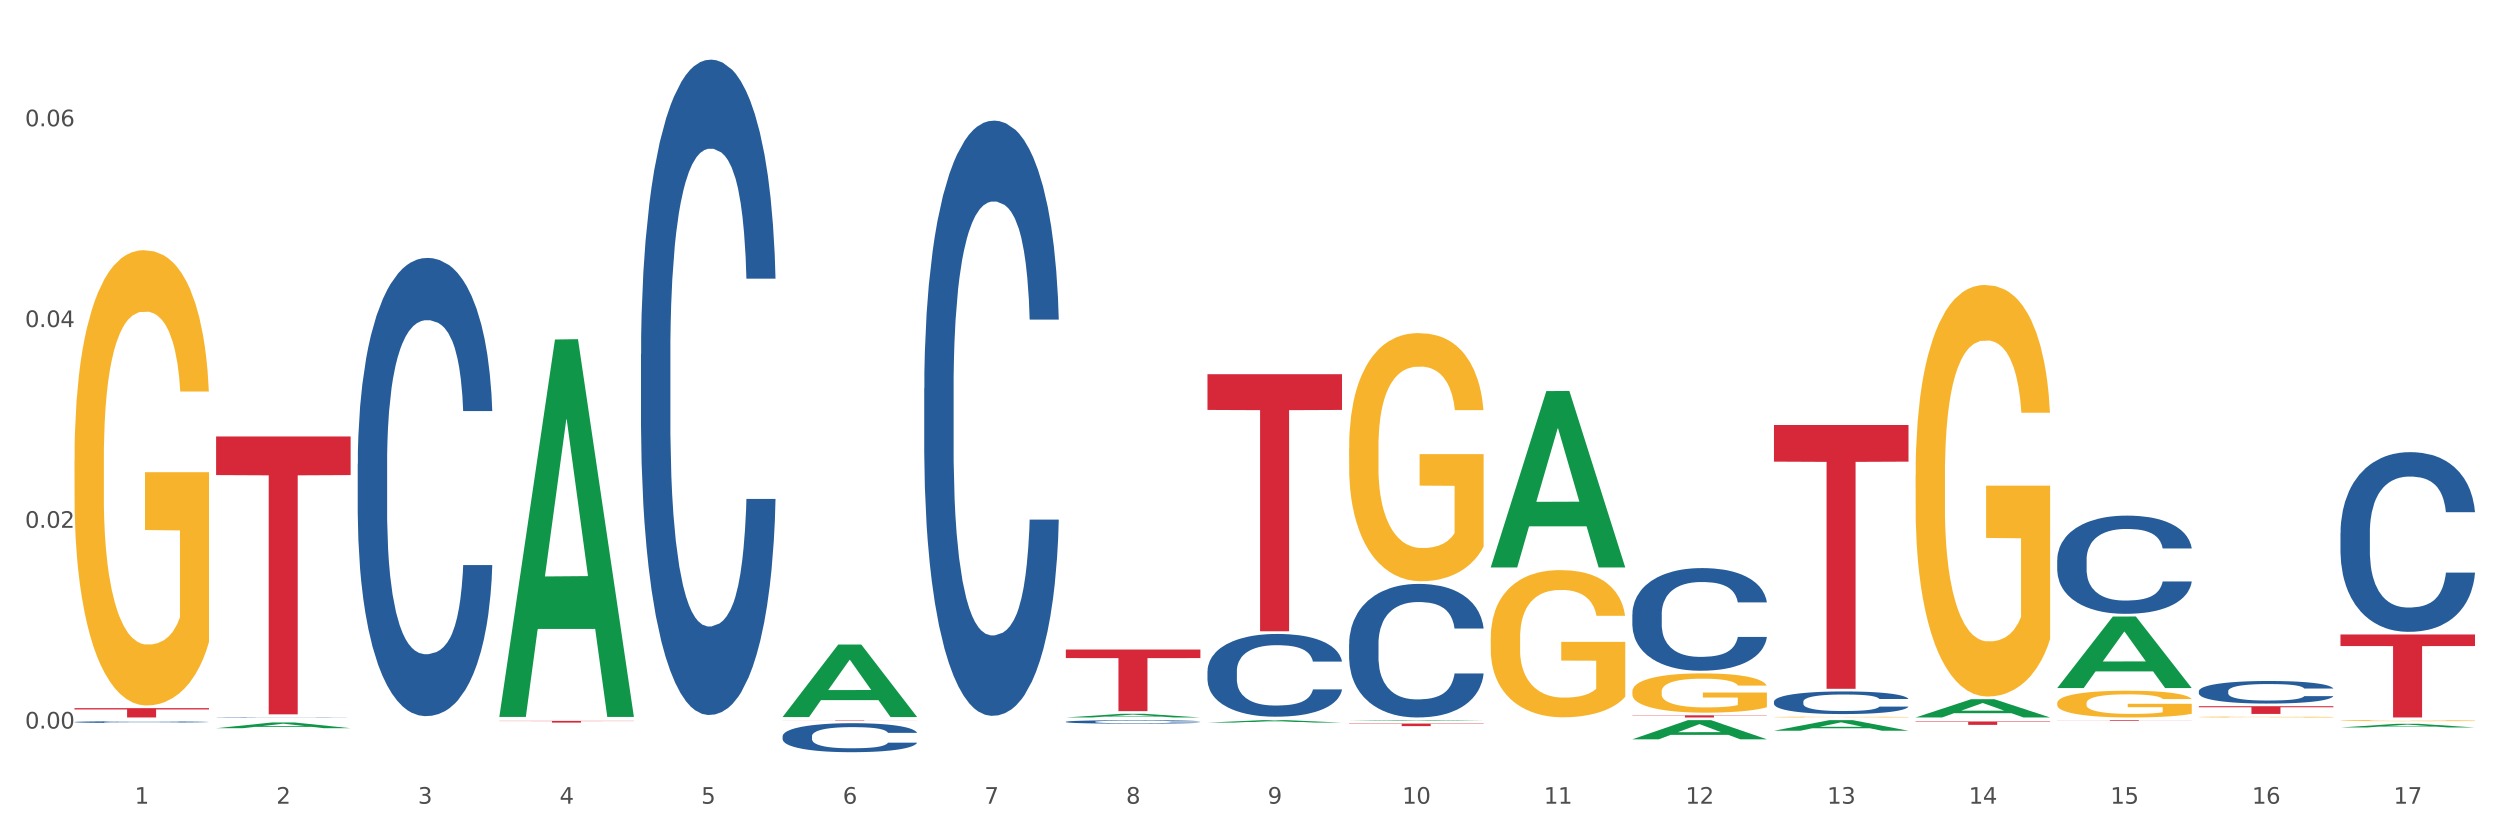 <?xml version="1.0" encoding="utf-8" standalone="no"?>
<!DOCTYPE svg PUBLIC "-//W3C//DTD SVG 1.1//EN"
  "http://www.w3.org/Graphics/SVG/1.1/DTD/svg11.dtd">
<svg xmlns:xlink="http://www.w3.org/1999/xlink" width="1080pt" height="360pt" viewBox="0 0 1080 360" xmlns="http://www.w3.org/2000/svg" version="1.1">
 <rect x="0" y="0" width="1080" height="360" fill="#333333" stroke="none"/>
 <defs>
  <style type="text/css">*{stroke-linejoin: round; stroke-linecap: butt}</style>
 </defs>
 <g id="figure_1">
  <g id="patch_1">
   <path d="M 0 360 
L 1080 360 
L 1080 0 
L 0 0 
z
" style="fill: #ffffff; stroke: #ffffff; stroke-linejoin: miter"/>
  </g>
  <g id="axes_1">
   <g id="matplotlib.axis_1">
    <g id="xtick_1">
     <g id="text_1">
      <!-- 1 -->
      <g style="fill: #4d4d4d" transform="translate(58.182 347.204) scale(0.096 -0.096)">
       <defs>
        <path id="DejaVuSans-31" d="M 794 531 
L 1825 531 
L 1825 4091 
L 703 3866 
L 703 4441 
L 1819 4666 
L 2450 4666 
L 2450 531 
L 3481 531 
L 3481 0 
L 794 0 
L 794 531 
z
" transform="scale(0.016)"/>
       </defs>
       <use xlink:href="#DejaVuSans-31"/>
      </g>
     </g>
    </g>
    <g id="xtick_2">
     <g id="text_2">
      <!-- 2 -->
      <g style="fill: #4d4d4d" transform="translate(119.364 347.204) scale(0.096 -0.096)">
       <defs>
        <path id="DejaVuSans-32" d="M 1228 531 
L 3431 531 
L 3431 0 
L 469 0 
L 469 531 
Q 828 903 1448 1529 
Q 2069 2156 2228 2338 
Q 2531 2678 2651 2914 
Q 2772 3150 2772 3378 
Q 2772 3750 2511 3984 
Q 2250 4219 1831 4219 
Q 1534 4219 1204 4116 
Q 875 4013 500 3803 
L 500 4441 
Q 881 4594 1212 4672 
Q 1544 4750 1819 4750 
Q 2544 4750 2975 4387 
Q 3406 4025 3406 3419 
Q 3406 3131 3298 2873 
Q 3191 2616 2906 2266 
Q 2828 2175 2409 1742 
Q 1991 1309 1228 531 
z
" transform="scale(0.016)"/>
       </defs>
       <use xlink:href="#DejaVuSans-32"/>
      </g>
     </g>
    </g>
    <g id="xtick_3">
     <g id="text_3">
      <!-- 3 -->
      <g style="fill: #4d4d4d" transform="translate(180.545 347.204) scale(0.096 -0.096)">
       <defs>
        <path id="DejaVuSans-33" d="M 2597 2516 
Q 3050 2419 3304 2112 
Q 3559 1806 3559 1356 
Q 3559 666 3084 287 
Q 2609 -91 1734 -91 
Q 1441 -91 1130 -33 
Q 819 25 488 141 
L 488 750 
Q 750 597 1062 519 
Q 1375 441 1716 441 
Q 2309 441 2620 675 
Q 2931 909 2931 1356 
Q 2931 1769 2642 2001 
Q 2353 2234 1838 2234 
L 1294 2234 
L 1294 2753 
L 1863 2753 
Q 2328 2753 2575 2939 
Q 2822 3125 2822 3475 
Q 2822 3834 2567 4026 
Q 2313 4219 1838 4219 
Q 1578 4219 1281 4162 
Q 984 4106 628 3988 
L 628 4550 
Q 988 4650 1302 4700 
Q 1616 4750 1894 4750 
Q 2613 4750 3031 4423 
Q 3450 4097 3450 3541 
Q 3450 3153 3228 2886 
Q 3006 2619 2597 2516 
z
" transform="scale(0.016)"/>
       </defs>
       <use xlink:href="#DejaVuSans-33"/>
      </g>
     </g>
    </g>
    <g id="xtick_4">
     <g id="text_4">
      <!-- 4 -->
      <g style="fill: #4d4d4d" transform="translate(241.726 347.204) scale(0.096 -0.096)">
       <defs>
        <path id="DejaVuSans-34" d="M 2419 4116 
L 825 1625 
L 2419 1625 
L 2419 4116 
z
M 2253 4666 
L 3047 4666 
L 3047 1625 
L 3713 1625 
L 3713 1100 
L 3047 1100 
L 3047 0 
L 2419 0 
L 2419 1100 
L 313 1100 
L 313 1709 
L 2253 4666 
z
" transform="scale(0.016)"/>
       </defs>
       <use xlink:href="#DejaVuSans-34"/>
      </g>
     </g>
    </g>
    <g id="xtick_5">
     <g id="text_5">
      <!-- 5 -->
      <g style="fill: #4d4d4d" transform="translate(302.908 347.204) scale(0.096 -0.096)">
       <defs>
        <path id="DejaVuSans-35" d="M 691 4666 
L 3169 4666 
L 3169 4134 
L 1269 4134 
L 1269 2991 
Q 1406 3038 1543 3061 
Q 1681 3084 1819 3084 
Q 2600 3084 3056 2656 
Q 3513 2228 3513 1497 
Q 3513 744 3044 326 
Q 2575 -91 1722 -91 
Q 1428 -91 1123 -41 
Q 819 9 494 109 
L 494 744 
Q 775 591 1075 516 
Q 1375 441 1709 441 
Q 2250 441 2565 725 
Q 2881 1009 2881 1497 
Q 2881 1984 2565 2268 
Q 2250 2553 1709 2553 
Q 1456 2553 1204 2497 
Q 953 2441 691 2322 
L 691 4666 
z
" transform="scale(0.016)"/>
       </defs>
       <use xlink:href="#DejaVuSans-35"/>
      </g>
     </g>
    </g>
    <g id="xtick_6">
     <g id="text_6">
      <!-- 6 -->
      <g style="fill: #4d4d4d" transform="translate(364.089 347.204) scale(0.096 -0.096)">
       <defs>
        <path id="DejaVuSans-36" d="M 2113 2584 
Q 1688 2584 1439 2293 
Q 1191 2003 1191 1497 
Q 1191 994 1439 701 
Q 1688 409 2113 409 
Q 2538 409 2786 701 
Q 3034 994 3034 1497 
Q 3034 2003 2786 2293 
Q 2538 2584 2113 2584 
z
M 3366 4563 
L 3366 3988 
Q 3128 4100 2886 4159 
Q 2644 4219 2406 4219 
Q 1781 4219 1451 3797 
Q 1122 3375 1075 2522 
Q 1259 2794 1537 2939 
Q 1816 3084 2150 3084 
Q 2853 3084 3261 2657 
Q 3669 2231 3669 1497 
Q 3669 778 3244 343 
Q 2819 -91 2113 -91 
Q 1303 -91 875 529 
Q 447 1150 447 2328 
Q 447 3434 972 4092 
Q 1497 4750 2381 4750 
Q 2619 4750 2861 4703 
Q 3103 4656 3366 4563 
z
" transform="scale(0.016)"/>
       </defs>
       <use xlink:href="#DejaVuSans-36"/>
      </g>
     </g>
    </g>
    <g id="xtick_7">
     <g id="text_7">
      <!-- 7 -->
      <g style="fill: #4d4d4d" transform="translate(425.271 347.204) scale(0.096 -0.096)">
       <defs>
        <path id="DejaVuSans-37" d="M 525 4666 
L 3525 4666 
L 3525 4397 
L 1831 0 
L 1172 0 
L 2766 4134 
L 525 4134 
L 525 4666 
z
" transform="scale(0.016)"/>
       </defs>
       <use xlink:href="#DejaVuSans-37"/>
      </g>
     </g>
    </g>
    <g id="xtick_8">
     <g id="text_8">
      <!-- 8 -->
      <g style="fill: #4d4d4d" transform="translate(486.452 347.204) scale(0.096 -0.096)">
       <defs>
        <path id="DejaVuSans-38" d="M 2034 2216 
Q 1584 2216 1326 1975 
Q 1069 1734 1069 1313 
Q 1069 891 1326 650 
Q 1584 409 2034 409 
Q 2484 409 2743 651 
Q 3003 894 3003 1313 
Q 3003 1734 2745 1975 
Q 2488 2216 2034 2216 
z
M 1403 2484 
Q 997 2584 770 2862 
Q 544 3141 544 3541 
Q 544 4100 942 4425 
Q 1341 4750 2034 4750 
Q 2731 4750 3128 4425 
Q 3525 4100 3525 3541 
Q 3525 3141 3298 2862 
Q 3072 2584 2669 2484 
Q 3125 2378 3379 2068 
Q 3634 1759 3634 1313 
Q 3634 634 3220 271 
Q 2806 -91 2034 -91 
Q 1263 -91 848 271 
Q 434 634 434 1313 
Q 434 1759 690 2068 
Q 947 2378 1403 2484 
z
M 1172 3481 
Q 1172 3119 1398 2916 
Q 1625 2713 2034 2713 
Q 2441 2713 2670 2916 
Q 2900 3119 2900 3481 
Q 2900 3844 2670 4047 
Q 2441 4250 2034 4250 
Q 1625 4250 1398 4047 
Q 1172 3844 1172 3481 
z
" transform="scale(0.016)"/>
       </defs>
       <use xlink:href="#DejaVuSans-38"/>
      </g>
     </g>
    </g>
    <g id="xtick_9">
     <g id="text_9">
      <!-- 9 -->
      <g style="fill: #4d4d4d" transform="translate(547.634 347.204) scale(0.096 -0.096)">
       <defs>
        <path id="DejaVuSans-39" d="M 703 97 
L 703 672 
Q 941 559 1184 500 
Q 1428 441 1663 441 
Q 2288 441 2617 861 
Q 2947 1281 2994 2138 
Q 2813 1869 2534 1725 
Q 2256 1581 1919 1581 
Q 1219 1581 811 2004 
Q 403 2428 403 3163 
Q 403 3881 828 4315 
Q 1253 4750 1959 4750 
Q 2769 4750 3195 4129 
Q 3622 3509 3622 2328 
Q 3622 1225 3098 567 
Q 2575 -91 1691 -91 
Q 1453 -91 1209 -44 
Q 966 3 703 97 
z
M 1959 2075 
Q 2384 2075 2632 2365 
Q 2881 2656 2881 3163 
Q 2881 3666 2632 3958 
Q 2384 4250 1959 4250 
Q 1534 4250 1286 3958 
Q 1038 3666 1038 3163 
Q 1038 2656 1286 2365 
Q 1534 2075 1959 2075 
z
" transform="scale(0.016)"/>
       </defs>
       <use xlink:href="#DejaVuSans-39"/>
      </g>
     </g>
    </g>
    <g id="xtick_10">
     <g id="text_10">
      <!-- 10 -->
      <g style="fill: #4d4d4d" transform="translate(605.761 347.204) scale(0.096 -0.096)">
       <defs>
        <path id="DejaVuSans-30" d="M 2034 4250 
Q 1547 4250 1301 3770 
Q 1056 3291 1056 2328 
Q 1056 1369 1301 889 
Q 1547 409 2034 409 
Q 2525 409 2770 889 
Q 3016 1369 3016 2328 
Q 3016 3291 2770 3770 
Q 2525 4250 2034 4250 
z
M 2034 4750 
Q 2819 4750 3233 4129 
Q 3647 3509 3647 2328 
Q 3647 1150 3233 529 
Q 2819 -91 2034 -91 
Q 1250 -91 836 529 
Q 422 1150 422 2328 
Q 422 3509 836 4129 
Q 1250 4750 2034 4750 
z
" transform="scale(0.016)"/>
       </defs>
       <use xlink:href="#DejaVuSans-31"/>
       <use xlink:href="#DejaVuSans-30" transform="translate(63.623 0)"/>
      </g>
     </g>
    </g>
    <g id="xtick_11">
     <g id="text_11">
      <!-- 11 -->
      <g style="fill: #4d4d4d" transform="translate(666.942 347.204) scale(0.096 -0.096)">
       <use xlink:href="#DejaVuSans-31"/>
       <use xlink:href="#DejaVuSans-31" transform="translate(63.623 0)"/>
      </g>
     </g>
    </g>
    <g id="xtick_12">
     <g id="text_12">
      <!-- 12 -->
      <g style="fill: #4d4d4d" transform="translate(728.124 347.204) scale(0.096 -0.096)">
       <use xlink:href="#DejaVuSans-31"/>
       <use xlink:href="#DejaVuSans-32" transform="translate(63.623 0)"/>
      </g>
     </g>
    </g>
    <g id="xtick_13">
     <g id="text_13">
      <!-- 13 -->
      <g style="fill: #4d4d4d" transform="translate(789.305 347.204) scale(0.096 -0.096)">
       <use xlink:href="#DejaVuSans-31"/>
       <use xlink:href="#DejaVuSans-33" transform="translate(63.623 0)"/>
      </g>
     </g>
    </g>
    <g id="xtick_14">
     <g id="text_14">
      <!-- 14 -->
      <g style="fill: #4d4d4d" transform="translate(850.487 347.204) scale(0.096 -0.096)">
       <use xlink:href="#DejaVuSans-31"/>
       <use xlink:href="#DejaVuSans-34" transform="translate(63.623 0)"/>
      </g>
     </g>
    </g>
    <g id="xtick_15">
     <g id="text_15">
      <!-- 15 -->
      <g style="fill: #4d4d4d" transform="translate(911.668 347.204) scale(0.096 -0.096)">
       <use xlink:href="#DejaVuSans-31"/>
       <use xlink:href="#DejaVuSans-35" transform="translate(63.623 0)"/>
      </g>
     </g>
    </g>
    <g id="xtick_16">
     <g id="text_16">
      <!-- 16 -->
      <g style="fill: #4d4d4d" transform="translate(972.849 347.204) scale(0.096 -0.096)">
       <use xlink:href="#DejaVuSans-31"/>
       <use xlink:href="#DejaVuSans-36" transform="translate(63.623 0)"/>
      </g>
     </g>
    </g>
    <g id="xtick_17">
     <g id="text_17">
      <!-- 17 -->
      <g style="fill: #4d4d4d" transform="translate(1034.031 347.204) scale(0.096 -0.096)">
       <use xlink:href="#DejaVuSans-31"/>
       <use xlink:href="#DejaVuSans-37" transform="translate(63.623 0)"/>
      </g>
     </g>
    </g>
    <g id="xtick_18"/>
    <g id="xtick_19"/>
    <g id="xtick_20"/>
    <g id="xtick_21"/>
    <g id="xtick_22"/>
    <g id="xtick_23"/>
    <g id="xtick_24"/>
    <g id="xtick_25"/>
    <g id="xtick_26"/>
    <g id="xtick_27"/>
    <g id="xtick_28"/>
    <g id="xtick_29"/>
    <g id="xtick_30"/>
    <g id="xtick_31"/>
    <g id="xtick_32"/>
    <g id="xtick_33"/>
   </g>
   <g id="matplotlib.axis_2">
    <g id="ytick_1">
     <g id="text_18">
      <!-- 0.00 -->
      <g style="fill: #4d4d4d" transform="translate(10.8 314.739) scale(0.096 -0.096)">
       <defs>
        <path id="DejaVuSans-2e" d="M 684 794 
L 1344 794 
L 1344 0 
L 684 0 
L 684 794 
z
" transform="scale(0.016)"/>
       </defs>
       <use xlink:href="#DejaVuSans-30"/>
       <use xlink:href="#DejaVuSans-2e" transform="translate(63.623 0)"/>
       <use xlink:href="#DejaVuSans-30" transform="translate(95.41 0)"/>
       <use xlink:href="#DejaVuSans-30" transform="translate(159.033 0)"/>
      </g>
     </g>
    </g>
    <g id="ytick_2">
     <g id="text_19">
      <!-- 0.02 -->
      <g style="fill: #4d4d4d" transform="translate(10.8 228.011) scale(0.096 -0.096)">
       <use xlink:href="#DejaVuSans-30"/>
       <use xlink:href="#DejaVuSans-2e" transform="translate(63.623 0)"/>
       <use xlink:href="#DejaVuSans-30" transform="translate(95.41 0)"/>
       <use xlink:href="#DejaVuSans-32" transform="translate(159.033 0)"/>
      </g>
     </g>
    </g>
    <g id="ytick_3">
     <g id="text_20">
      <!-- 0.04 -->
      <g style="fill: #4d4d4d" transform="translate(10.8 141.282) scale(0.096 -0.096)">
       <use xlink:href="#DejaVuSans-30"/>
       <use xlink:href="#DejaVuSans-2e" transform="translate(63.623 0)"/>
       <use xlink:href="#DejaVuSans-30" transform="translate(95.41 0)"/>
       <use xlink:href="#DejaVuSans-34" transform="translate(159.033 0)"/>
      </g>
     </g>
    </g>
    <g id="ytick_4">
     <g id="text_21">
      <!-- 0.06 -->
      <g style="fill: #4d4d4d" transform="translate(10.8 54.554) scale(0.096 -0.096)">
       <use xlink:href="#DejaVuSans-30"/>
       <use xlink:href="#DejaVuSans-2e" transform="translate(63.623 0)"/>
       <use xlink:href="#DejaVuSans-30" transform="translate(95.41 0)"/>
       <use xlink:href="#DejaVuSans-36" transform="translate(159.033 0)"/>
      </g>
     </g>
    </g>
    <g id="ytick_5"/>
    <g id="ytick_6"/>
    <g id="ytick_7"/>
   </g>
   <g id="PolyCollection_1">
    <path d="M 93.356 314.584 
L 93.416 314.581 
L 117.384 312.12 
L 127.331 312.118 
L 151.479 314.588 
L 139.974 314.588 
L 134.761 314.013 
L 110.014 314.013 
L 109.834 314.022 
L 104.801 314.588 
L 93.356 314.588 
L 93.356 314.584 
L 113.13 313.67 
L 131.645 313.667 
L 122.478 312.644 
L 122.358 312.64 
L 122.238 312.647 
L 113.07 313.667 
L 113.13 313.67 
L 93.356 314.584 
z
" clip-path="url(#p0c1f1e1ac6)" style="fill: #109648"/>
    <path d="M 154.538 200.363 
L 154.607 200.182 
L 154.607 195.12 
L 154.813 188.25 
L 155.568 175.595 
L 156.53 166.013 
L 158.179 154.804 
L 159.072 150.103 
L 160.24 144.86 
L 162.645 136.363 
L 165.393 129.132 
L 167.317 125.154 
L 168.759 122.623 
L 171.988 118.103 
L 173.843 116.115 
L 175.767 114.488 
L 177.416 113.403 
L 180.164 112.137 
L 182.362 111.595 
L 184.904 111.414 
L 187.034 111.595 
L 189.851 112.318 
L 193.973 114.488 
L 195.553 115.753 
L 197.683 117.923 
L 199.882 120.815 
L 201.668 123.708 
L 203.729 127.866 
L 205.859 133.29 
L 207.92 140.16 
L 209.362 146.487 
L 210.53 153.177 
L 211.561 161.312 
L 212.317 170.171 
L 212.66 177.583 
L 200.088 177.583 
L 199.744 170.894 
L 199.057 163.662 
L 198.37 158.781 
L 197.614 154.804 
L 196.446 150.284 
L 195.416 147.391 
L 193.698 143.956 
L 192.118 141.787 
L 190.813 140.521 
L 189.233 139.437 
L 185.866 138.352 
L 183.462 138.352 
L 181.95 138.714 
L 180.095 139.617 
L 178.515 140.883 
L 176.66 143.052 
L 175.217 145.403 
L 173.775 148.476 
L 172.95 150.646 
L 171.713 154.623 
L 170.889 157.877 
L 169.79 163.482 
L 169.171 167.459 
L 168.072 177.764 
L 167.591 185.357 
L 167.385 190.6 
L 167.248 196.385 
L 167.248 224.589 
L 167.66 237.244 
L 168.004 242.668 
L 168.553 248.814 
L 169.584 256.769 
L 171.095 264.543 
L 172.675 270.148 
L 173.981 273.583 
L 175.217 276.114 
L 176.454 278.102 
L 177.965 279.91 
L 179.202 280.995 
L 181.057 282.08 
L 183.255 282.622 
L 184.973 282.622 
L 188.477 281.718 
L 190.057 280.814 
L 191.568 279.549 
L 193.217 277.56 
L 194.523 275.391 
L 195.278 273.763 
L 196.515 270.328 
L 197.477 266.713 
L 198.301 262.554 
L 198.851 258.939 
L 199.469 253.515 
L 199.95 247.368 
L 200.088 244.114 
L 212.66 244.114 
L 212.385 250.622 
L 211.904 256.95 
L 210.943 265.447 
L 210.187 270.328 
L 209.019 276.294 
L 207.782 281.357 
L 206.065 286.961 
L 204.485 291.119 
L 202.836 294.735 
L 201.049 297.989 
L 197.82 302.509 
L 196.652 303.775 
L 194.179 305.944 
L 192.256 307.21 
L 189.439 308.475 
L 186.553 309.198 
L 183.53 309.379 
L 180.851 309.017 
L 177.897 307.933 
L 176.042 306.848 
L 173.981 305.221 
L 171.576 302.69 
L 169.309 299.616 
L 167.179 296.001 
L 165.187 291.842 
L 163.332 287.142 
L 160.927 279.368 
L 159.141 271.775 
L 157.836 264.724 
L 156.942 258.758 
L 156.049 251.165 
L 155.568 245.922 
L 154.813 233.267 
L 154.538 221.515 
L 154.538 200.363 
z
" clip-path="url(#p0c1f1e1ac6)" style="fill: #255c99"/>
    <path d="M 93.356 309.836 
L 93.425 309.836 
L 93.425 309.831 
L 93.631 309.823 
L 94.387 309.81 
L 95.349 309.8 
L 96.998 309.788 
L 97.891 309.783 
L 99.059 309.778 
L 101.463 309.769 
L 104.211 309.761 
L 106.135 309.757 
L 107.578 309.755 
L 110.807 309.75 
L 112.662 309.748 
L 114.585 309.746 
L 116.234 309.745 
L 118.982 309.744 
L 121.181 309.743 
L 123.723 309.743 
L 125.853 309.743 
L 128.67 309.744 
L 132.792 309.746 
L 134.372 309.747 
L 136.502 309.75 
L 138.7 309.753 
L 140.486 309.756 
L 142.547 309.76 
L 144.677 309.766 
L 146.738 309.773 
L 148.181 309.78 
L 149.349 309.787 
L 150.38 309.795 
L 151.135 309.805 
L 151.479 309.812 
L 138.906 309.812 
L 138.563 309.805 
L 137.876 309.798 
L 137.189 309.793 
L 136.433 309.788 
L 135.265 309.784 
L 134.234 309.781 
L 132.517 309.777 
L 130.937 309.775 
L 129.631 309.773 
L 128.051 309.772 
L 124.685 309.771 
L 122.28 309.771 
L 120.769 309.772 
L 118.914 309.772 
L 117.334 309.774 
L 115.479 309.776 
L 114.036 309.779 
L 112.593 309.782 
L 111.769 309.784 
L 110.532 309.788 
L 109.708 309.792 
L 108.608 309.798 
L 107.99 309.802 
L 106.891 309.812 
L 106.41 309.82 
L 106.204 309.826 
L 106.066 309.832 
L 106.066 309.862 
L 106.479 309.875 
L 106.822 309.881 
L 107.372 309.887 
L 108.402 309.895 
L 109.914 309.903 
L 111.494 309.909 
L 112.799 309.913 
L 114.036 309.916 
L 115.273 309.918 
L 116.784 309.92 
L 118.021 309.921 
L 119.876 309.922 
L 122.074 309.922 
L 123.792 309.922 
L 127.295 309.922 
L 128.876 309.921 
L 130.387 309.919 
L 132.036 309.917 
L 133.341 309.915 
L 134.097 309.913 
L 135.334 309.91 
L 136.296 309.906 
L 137.12 309.901 
L 137.67 309.898 
L 138.288 309.892 
L 138.769 309.885 
L 138.906 309.882 
L 151.479 309.882 
L 151.204 309.889 
L 150.723 309.896 
L 149.761 309.904 
L 149.005 309.91 
L 147.838 309.916 
L 146.601 309.921 
L 144.883 309.927 
L 143.303 309.931 
L 141.654 309.935 
L 139.868 309.939 
L 136.639 309.943 
L 135.471 309.945 
L 132.998 309.947 
L 131.074 309.948 
L 128.257 309.95 
L 125.372 309.95 
L 122.349 309.951 
L 119.669 309.95 
L 116.715 309.949 
L 114.86 309.948 
L 112.799 309.946 
L 110.395 309.943 
L 108.127 309.94 
L 105.998 309.936 
L 104.005 309.932 
L 102.15 309.927 
L 99.746 309.919 
L 97.959 309.911 
L 96.654 309.904 
L 95.761 309.897 
L 94.868 309.889 
L 94.387 309.884 
L 93.631 309.871 
L 93.356 309.858 
L 93.356 309.836 
z
" clip-path="url(#p0c1f1e1ac6)" style="fill: #255c99"/>
    <path d="M 32.175 311.91 
L 32.244 311.909 
L 32.244 311.89 
L 32.45 311.864 
L 33.206 311.817 
L 34.167 311.781 
L 35.816 311.739 
L 36.709 311.722 
L 37.877 311.702 
L 40.282 311.67 
L 43.03 311.643 
L 44.954 311.628 
L 46.396 311.619 
L 49.625 311.602 
L 51.48 311.594 
L 53.404 311.588 
L 55.053 311.584 
L 57.801 311.58 
L 60 311.577 
L 62.542 311.577 
L 64.671 311.577 
L 67.488 311.58 
L 71.61 311.588 
L 73.19 311.593 
L 75.32 311.601 
L 77.519 311.612 
L 79.305 311.623 
L 81.366 311.638 
L 83.496 311.659 
L 85.557 311.684 
L 87 311.708 
L 88.168 311.733 
L 89.198 311.764 
L 89.954 311.797 
L 90.297 311.825 
L 77.725 311.825 
L 77.381 311.799 
L 76.694 311.772 
L 76.007 311.754 
L 75.251 311.739 
L 74.084 311.722 
L 73.053 311.711 
L 71.335 311.699 
L 69.755 311.691 
L 68.45 311.686 
L 66.87 311.682 
L 63.503 311.678 
L 61.099 311.678 
L 59.587 311.679 
L 57.732 311.682 
L 56.152 311.687 
L 54.297 311.695 
L 52.854 311.704 
L 51.412 311.716 
L 50.587 311.724 
L 49.351 311.739 
L 48.526 311.751 
L 47.427 311.772 
L 46.809 311.787 
L 45.709 311.825 
L 45.228 311.854 
L 45.022 311.873 
L 44.885 311.895 
L 44.885 312 
L 45.297 312.048 
L 45.641 312.068 
L 46.19 312.091 
L 47.221 312.121 
L 48.732 312.15 
L 50.312 312.171 
L 51.618 312.184 
L 52.854 312.193 
L 54.091 312.201 
L 55.603 312.208 
L 56.839 312.212 
L 58.694 312.216 
L 60.893 312.218 
L 62.61 312.218 
L 66.114 312.214 
L 67.694 312.211 
L 69.206 312.206 
L 70.855 312.199 
L 72.16 312.191 
L 72.916 312.185 
L 74.152 312.172 
L 75.114 312.158 
L 75.939 312.143 
L 76.488 312.129 
L 77.106 312.109 
L 77.587 312.086 
L 77.725 312.074 
L 90.297 312.074 
L 90.023 312.098 
L 89.542 312.122 
L 88.58 312.153 
L 87.824 312.172 
L 86.656 312.194 
L 85.419 312.213 
L 83.702 312.234 
L 82.122 312.25 
L 80.473 312.263 
L 78.687 312.275 
L 75.458 312.292 
L 74.29 312.297 
L 71.816 312.305 
L 69.893 312.31 
L 67.076 312.315 
L 64.19 312.317 
L 61.167 312.318 
L 58.488 312.317 
L 55.534 312.313 
L 53.679 312.308 
L 51.618 312.302 
L 49.213 312.293 
L 46.946 312.281 
L 44.816 312.268 
L 42.824 312.252 
L 40.969 312.235 
L 38.564 312.206 
L 36.778 312.177 
L 35.473 312.151 
L 34.58 312.128 
L 33.686 312.1 
L 33.206 312.08 
L 32.45 312.033 
L 32.175 311.989 
L 32.175 311.91 
z
" clip-path="url(#p0c1f1e1ac6)" style="fill: #255c99"/>
    <path d="M 32.175 305.914 
L 90.297 305.914 
L 90.297 306.475 
L 67.434 306.479 
L 67.434 309.951 
L 54.901 309.951 
L 54.901 306.479 
L 32.175 306.475 
L 32.175 305.918 
L 32.175 305.914 
z
" clip-path="url(#p0c1f1e1ac6)" style="fill: #d62839"/>
    <path d="M 93.356 188.551 
L 151.479 188.551 
L 151.479 205.234 
L 128.615 205.347 
L 128.615 308.602 
L 116.082 308.602 
L 116.082 205.347 
L 93.356 205.234 
L 93.356 188.664 
L 93.356 188.551 
z
" clip-path="url(#p0c1f1e1ac6)" style="fill: #d62839"/>
    <path d="M 215.719 311.408 
L 273.842 311.408 
L 273.842 311.515 
L 250.978 311.516 
L 250.978 312.177 
L 238.445 312.177 
L 238.445 311.516 
L 215.719 311.515 
L 215.719 311.409 
L 215.719 311.408 
z
" clip-path="url(#p0c1f1e1ac6)" style="fill: #d62839"/>
    <path d="M 276.901 152.975 
L 276.969 152.717 
L 276.969 145.477 
L 277.175 135.651 
L 277.931 117.551 
L 278.893 103.847 
L 280.542 87.816 
L 281.435 81.093 
L 282.603 73.595 
L 285.008 61.442 
L 287.756 51.099 
L 289.679 45.411 
L 291.122 41.791 
L 294.351 35.327 
L 296.206 32.482 
L 298.13 30.155 
L 299.779 28.604 
L 302.527 26.794 
L 304.725 26.018 
L 307.267 25.759 
L 309.397 26.018 
L 312.214 27.052 
L 316.336 30.155 
L 317.916 31.965 
L 320.046 35.068 
L 322.244 39.205 
L 324.031 43.342 
L 326.092 49.289 
L 328.221 57.046 
L 330.283 66.872 
L 331.725 75.922 
L 332.893 85.489 
L 333.924 97.124 
L 334.679 109.794 
L 335.023 120.396 
L 322.45 120.396 
L 322.107 110.828 
L 321.42 100.486 
L 320.733 93.504 
L 319.977 87.816 
L 318.809 81.352 
L 317.779 77.215 
L 316.061 72.302 
L 314.481 69.199 
L 313.176 67.389 
L 311.595 65.838 
L 308.229 64.286 
L 305.824 64.286 
L 304.313 64.803 
L 302.458 66.096 
L 300.878 67.906 
L 299.023 71.009 
L 297.58 74.37 
L 296.137 78.766 
L 295.313 81.869 
L 294.076 87.557 
L 293.252 92.212 
L 292.153 100.227 
L 291.534 105.916 
L 290.435 120.654 
L 289.954 131.514 
L 289.748 139.012 
L 289.611 147.287 
L 289.611 187.623 
L 290.023 205.723 
L 290.366 213.48 
L 290.916 222.271 
L 291.947 233.648 
L 293.458 244.767 
L 295.038 252.783 
L 296.343 257.695 
L 297.58 261.315 
L 298.817 264.16 
L 300.328 266.745 
L 301.565 268.297 
L 303.42 269.848 
L 305.618 270.624 
L 307.336 270.624 
L 310.84 269.331 
L 312.42 268.038 
L 313.931 266.228 
L 315.58 263.384 
L 316.886 260.281 
L 317.641 257.954 
L 318.878 253.041 
L 319.84 247.87 
L 320.664 241.923 
L 321.214 236.751 
L 321.832 228.994 
L 322.313 220.203 
L 322.45 215.549 
L 335.023 215.549 
L 334.748 224.857 
L 334.267 233.907 
L 333.305 246.06 
L 332.55 253.041 
L 331.382 261.574 
L 330.145 268.814 
L 328.428 276.829 
L 326.847 282.776 
L 325.199 287.948 
L 323.412 292.602 
L 320.183 299.066 
L 319.015 300.876 
L 316.542 303.979 
L 314.618 305.789 
L 311.802 307.599 
L 308.916 308.633 
L 305.893 308.892 
L 303.214 308.375 
L 300.26 306.823 
L 298.405 305.272 
L 296.343 302.945 
L 293.939 299.325 
L 291.672 294.929 
L 289.542 289.758 
L 287.55 283.811 
L 285.695 277.088 
L 283.29 265.97 
L 281.504 255.11 
L 280.198 245.025 
L 279.305 236.493 
L 278.412 225.633 
L 277.931 218.134 
L 277.175 200.035 
L 276.901 183.228 
L 276.901 152.975 
z
" clip-path="url(#p0c1f1e1ac6)" style="fill: #255c99"/>
    <path d="M 338.082 311.092 
L 396.204 311.092 
L 396.204 311.118 
L 373.341 311.118 
L 373.341 311.279 
L 360.808 311.279 
L 360.808 311.118 
L 338.082 311.118 
L 338.082 311.092 
L 338.082 311.092 
z
" clip-path="url(#p0c1f1e1ac6)" style="fill: #d62839"/>
    <path d="M 521.626 161.655 
L 579.749 161.655 
L 579.749 177.089 
L 556.885 177.193 
L 556.885 272.721 
L 544.352 272.721 
L 544.352 177.193 
L 521.626 177.089 
L 521.626 161.759 
L 521.626 161.655 
z
" clip-path="url(#p0c1f1e1ac6)" style="fill: #d62839"/>
    <path d="M 582.808 312.578 
L 640.93 312.578 
L 640.93 312.732 
L 618.067 312.733 
L 618.067 313.683 
L 605.533 313.683 
L 605.533 312.733 
L 582.808 312.732 
L 582.808 312.579 
L 582.808 312.578 
z
" clip-path="url(#p0c1f1e1ac6)" style="fill: #d62839"/>
    <path d="M 705.171 309.016 
L 763.293 309.016 
L 763.293 309.146 
L 740.43 309.146 
L 740.43 309.951 
L 727.896 309.951 
L 727.896 309.146 
L 705.171 309.146 
L 705.171 309.016 
L 705.171 309.016 
z
" clip-path="url(#p0c1f1e1ac6)" style="fill: #d62839"/>
    <path d="M 766.352 183.59 
L 824.474 183.59 
L 824.474 199.428 
L 801.611 199.535 
L 801.611 297.559 
L 789.078 297.559 
L 789.078 199.535 
L 766.352 199.428 
L 766.352 183.697 
L 766.352 183.59 
z
" clip-path="url(#p0c1f1e1ac6)" style="fill: #d62839"/>
    <path d="M 32.175 198.966 
L 32.244 198.787 
L 32.244 192.32 
L 32.381 186.751 
L 33.067 173.278 
L 34.096 162.141 
L 34.851 156.213 
L 35.606 151.362 
L 36.498 146.512 
L 37.596 141.482 
L 39.586 134.117 
L 40.821 130.345 
L 42.331 126.393 
L 45.076 120.644 
L 47.066 117.411 
L 49.124 114.716 
L 52.487 111.483 
L 54.683 110.046 
L 57.016 108.968 
L 59.829 108.249 
L 61.957 108.07 
L 66.623 108.609 
L 70.603 110.225 
L 72.524 111.483 
L 74.995 113.639 
L 76.299 115.076 
L 78.426 117.95 
L 80.622 121.722 
L 82.131 124.956 
L 84.396 131.063 
L 86.111 137.171 
L 87.69 144.716 
L 88.513 149.925 
L 89.131 154.776 
L 89.68 160.344 
L 90.229 169.147 
L 77.877 169.147 
L 77.397 162.859 
L 76.642 156.931 
L 75.544 151.183 
L 74.583 147.59 
L 72.936 143.099 
L 71.426 140.225 
L 69.848 138.069 
L 67.927 136.273 
L 66.417 135.375 
L 64.29 134.656 
L 60.104 134.836 
L 57.29 136.273 
L 55.369 138.069 
L 54.134 139.686 
L 53.036 141.482 
L 51.801 143.997 
L 50.36 147.77 
L 49.33 151.183 
L 48.301 155.494 
L 47.478 159.805 
L 46.723 164.835 
L 46.105 170.224 
L 45.625 175.793 
L 45.213 182.619 
L 44.87 193.937 
L 44.87 218.547 
L 45.007 224.116 
L 45.35 231.481 
L 45.762 237.049 
L 46.448 243.696 
L 47.066 248.187 
L 48.232 254.654 
L 49.536 260.043 
L 50.566 263.456 
L 51.595 266.33 
L 53.379 270.282 
L 55.369 273.516 
L 57.085 275.492 
L 59.418 277.288 
L 60.996 278.007 
L 62.368 278.366 
L 65.731 278.366 
L 68.133 277.827 
L 70.809 276.57 
L 72.868 274.953 
L 74.583 272.977 
L 76.504 269.743 
L 77.74 266.69 
L 77.74 229.145 
L 62.643 228.966 
L 62.643 203.996 
L 90.297 203.996 
L 90.297 277.288 
L 89.131 281.061 
L 87.827 284.474 
L 86.455 287.528 
L 84.396 291.3 
L 81.926 294.893 
L 79.73 297.408 
L 77.397 299.563 
L 74.652 301.539 
L 71.083 303.336 
L 68.887 304.054 
L 66.143 304.593 
L 62.917 304.773 
L 60.104 304.413 
L 57.359 303.515 
L 54.477 301.899 
L 51.663 299.563 
L 49.536 297.228 
L 47.409 294.354 
L 45.144 290.581 
L 43.36 286.989 
L 41.988 283.755 
L 40.478 279.624 
L 38.831 274.234 
L 37.596 269.384 
L 36.498 264.354 
L 35.332 257.887 
L 34.508 252.319 
L 33.685 245.313 
L 33.204 240.103 
L 32.655 232.02 
L 32.244 220.702 
L 32.175 198.966 
z
" clip-path="url(#p0c1f1e1ac6)" style="fill: #f7b32b"/>
    <path d="M 888.715 311.092 
L 946.837 311.092 
L 946.837 311.135 
L 923.974 311.135 
L 923.974 311.4 
L 911.44 311.4 
L 911.44 311.135 
L 888.715 311.135 
L 888.715 311.092 
L 888.715 311.092 
z
" clip-path="url(#p0c1f1e1ac6)" style="fill: #d62839"/>
    <path d="M 460.445 280.593 
L 518.567 280.593 
L 518.567 284.293 
L 495.704 284.318 
L 495.704 307.216 
L 483.17 307.216 
L 483.17 284.318 
L 460.445 284.293 
L 460.445 280.618 
L 460.445 280.593 
z
" clip-path="url(#p0c1f1e1ac6)" style="fill: #d62839"/>
    <path d="M 338.082 318.05 
L 338.151 318.038 
L 338.151 317.718 
L 338.357 317.283 
L 339.113 316.482 
L 340.074 315.876 
L 341.723 315.166 
L 342.616 314.869 
L 343.784 314.537 
L 346.189 313.999 
L 348.937 313.541 
L 350.861 313.29 
L 352.304 313.13 
L 355.533 312.844 
L 357.387 312.718 
L 359.311 312.615 
L 360.96 312.546 
L 363.708 312.466 
L 365.907 312.432 
L 368.449 312.42 
L 370.578 312.432 
L 373.395 312.477 
L 377.517 312.615 
L 379.097 312.695 
L 381.227 312.832 
L 383.426 313.015 
L 385.212 313.198 
L 387.273 313.461 
L 389.403 313.805 
L 391.464 314.239 
L 392.907 314.64 
L 394.075 315.063 
L 395.105 315.578 
L 395.861 316.139 
L 396.204 316.608 
L 383.632 316.608 
L 383.288 316.185 
L 382.601 315.727 
L 381.914 315.418 
L 381.159 315.166 
L 379.991 314.88 
L 378.96 314.697 
L 377.243 314.48 
L 375.662 314.342 
L 374.357 314.262 
L 372.777 314.194 
L 369.41 314.125 
L 367.006 314.125 
L 365.494 314.148 
L 363.639 314.205 
L 362.059 314.285 
L 360.204 314.423 
L 358.762 314.571 
L 357.319 314.766 
L 356.494 314.903 
L 355.258 315.155 
L 354.433 315.361 
L 353.334 315.716 
L 352.716 315.967 
L 351.616 316.619 
L 351.136 317.1 
L 350.929 317.432 
L 350.792 317.798 
L 350.792 319.583 
L 351.204 320.384 
L 351.548 320.727 
L 352.097 321.116 
L 353.128 321.62 
L 354.639 322.112 
L 356.22 322.467 
L 357.525 322.684 
L 358.762 322.844 
L 359.998 322.97 
L 361.51 323.084 
L 362.746 323.153 
L 364.601 323.222 
L 366.8 323.256 
L 368.517 323.256 
L 372.021 323.199 
L 373.601 323.142 
L 375.113 323.062 
L 376.762 322.936 
L 378.067 322.798 
L 378.823 322.695 
L 380.059 322.478 
L 381.021 322.249 
L 381.846 321.986 
L 382.395 321.757 
L 383.014 321.414 
L 383.494 321.025 
L 383.632 320.819 
L 396.204 320.819 
L 395.93 321.231 
L 395.449 321.631 
L 394.487 322.169 
L 393.731 322.478 
L 392.563 322.856 
L 391.327 323.176 
L 389.609 323.531 
L 388.029 323.794 
L 386.38 324.023 
L 384.594 324.229 
L 381.365 324.515 
L 380.197 324.595 
L 377.723 324.732 
L 375.8 324.812 
L 372.983 324.892 
L 370.097 324.938 
L 367.075 324.95 
L 364.395 324.927 
L 361.441 324.858 
L 359.586 324.789 
L 357.525 324.686 
L 355.12 324.526 
L 352.853 324.332 
L 350.723 324.103 
L 348.731 323.84 
L 346.876 323.542 
L 344.471 323.05 
L 342.685 322.569 
L 341.38 322.123 
L 340.487 321.746 
L 339.594 321.265 
L 339.113 320.933 
L 338.357 320.132 
L 338.082 319.389 
L 338.082 318.05 
z
" clip-path="url(#p0c1f1e1ac6)" style="fill: #255c99"/>
    <path d="M 399.263 167.645 
L 399.332 167.411 
L 399.332 160.835 
L 399.538 151.911 
L 400.294 135.472 
L 401.256 123.026 
L 402.905 108.466 
L 403.798 102.36 
L 404.966 95.549 
L 407.37 84.512 
L 410.118 75.118 
L 412.042 69.952 
L 413.485 66.664 
L 416.714 60.793 
L 418.569 58.21 
L 420.493 56.096 
L 422.141 54.687 
L 424.89 53.043 
L 427.088 52.339 
L 429.63 52.104 
L 431.76 52.339 
L 434.577 53.278 
L 438.699 56.096 
L 440.279 57.74 
L 442.409 60.558 
L 444.607 64.315 
L 446.393 68.073 
L 448.455 73.474 
L 450.584 80.519 
L 452.645 89.443 
L 454.088 97.663 
L 455.256 106.352 
L 456.287 116.92 
L 457.042 128.427 
L 457.386 138.055 
L 444.813 138.055 
L 444.47 129.366 
L 443.783 119.973 
L 443.096 113.632 
L 442.34 108.466 
L 441.172 102.595 
L 440.142 98.837 
L 438.424 94.375 
L 436.844 91.557 
L 435.538 89.913 
L 433.958 88.504 
L 430.592 87.095 
L 428.187 87.095 
L 426.676 87.565 
L 424.821 88.739 
L 423.241 90.383 
L 421.386 93.201 
L 419.943 96.254 
L 418.5 100.246 
L 417.676 103.064 
L 416.439 108.231 
L 415.615 112.458 
L 414.515 119.738 
L 413.897 124.904 
L 412.798 138.29 
L 412.317 148.154 
L 412.111 154.964 
L 411.973 162.479 
L 411.973 199.114 
L 412.386 215.553 
L 412.729 222.598 
L 413.279 230.583 
L 414.309 240.916 
L 415.821 251.014 
L 417.401 258.294 
L 418.706 262.756 
L 419.943 266.044 
L 421.18 268.627 
L 422.691 270.975 
L 423.928 272.384 
L 425.783 273.794 
L 427.981 274.498 
L 429.699 274.498 
L 433.203 273.324 
L 434.783 272.15 
L 436.294 270.506 
L 437.943 267.922 
L 439.248 265.104 
L 440.004 262.991 
L 441.241 258.529 
L 442.203 253.832 
L 443.027 248.431 
L 443.577 243.734 
L 444.195 236.689 
L 444.676 228.704 
L 444.813 224.477 
L 457.386 224.477 
L 457.111 232.931 
L 456.63 241.151 
L 455.668 252.188 
L 454.913 258.529 
L 453.745 266.279 
L 452.508 272.854 
L 450.79 280.134 
L 449.21 285.536 
L 447.561 290.232 
L 445.775 294.46 
L 442.546 300.331 
L 441.378 301.974 
L 438.905 304.792 
L 436.981 306.436 
L 434.164 308.08 
L 431.279 309.02 
L 428.256 309.254 
L 425.577 308.785 
L 422.622 307.376 
L 420.767 305.967 
L 418.706 303.853 
L 416.302 300.565 
L 414.035 296.573 
L 411.905 291.876 
L 409.912 286.475 
L 408.057 280.369 
L 405.653 270.271 
L 403.867 260.408 
L 402.561 251.249 
L 401.668 243.499 
L 400.775 233.636 
L 400.294 226.825 
L 399.538 210.386 
L 399.263 195.122 
L 399.263 167.645 
z
" clip-path="url(#p0c1f1e1ac6)" style="fill: #255c99"/>
    <path d="M 460.445 311.804 
L 460.514 311.803 
L 460.514 311.765 
L 460.72 311.713 
L 461.475 311.618 
L 462.437 311.546 
L 464.086 311.461 
L 464.979 311.426 
L 466.147 311.386 
L 468.552 311.322 
L 471.3 311.268 
L 473.224 311.238 
L 474.666 311.219 
L 477.895 311.185 
L 479.75 311.17 
L 481.674 311.158 
L 483.323 311.149 
L 486.071 311.14 
L 488.269 311.136 
L 490.811 311.134 
L 492.941 311.136 
L 495.758 311.141 
L 499.88 311.158 
L 501.46 311.167 
L 503.59 311.183 
L 505.789 311.205 
L 507.575 311.227 
L 509.636 311.258 
L 511.766 311.299 
L 513.827 311.351 
L 515.27 311.399 
L 516.437 311.449 
L 517.468 311.51 
L 518.224 311.577 
L 518.567 311.633 
L 505.995 311.633 
L 505.651 311.582 
L 504.964 311.528 
L 504.277 311.491 
L 503.521 311.461 
L 502.353 311.427 
L 501.323 311.405 
L 499.605 311.379 
L 498.025 311.363 
L 496.72 311.354 
L 495.14 311.345 
L 491.773 311.337 
L 489.369 311.337 
L 487.857 311.34 
L 486.002 311.347 
L 484.422 311.356 
L 482.567 311.373 
L 481.124 311.39 
L 479.682 311.414 
L 478.857 311.43 
L 477.621 311.46 
L 476.796 311.484 
L 475.697 311.527 
L 475.079 311.557 
L 473.979 311.634 
L 473.498 311.691 
L 473.292 311.731 
L 473.155 311.774 
L 473.155 311.987 
L 473.567 312.082 
L 473.911 312.123 
L 474.46 312.169 
L 475.491 312.229 
L 477.002 312.288 
L 478.582 312.33 
L 479.888 312.356 
L 481.124 312.375 
L 482.361 312.39 
L 483.872 312.403 
L 485.109 312.412 
L 486.964 312.42 
L 489.163 312.424 
L 490.88 312.424 
L 494.384 312.417 
L 495.964 312.41 
L 497.476 312.401 
L 499.124 312.386 
L 500.43 312.369 
L 501.186 312.357 
L 502.422 312.331 
L 503.384 312.304 
L 504.208 312.273 
L 504.758 312.246 
L 505.376 312.205 
L 505.857 312.158 
L 505.995 312.134 
L 518.567 312.134 
L 518.292 312.183 
L 517.812 312.231 
L 516.85 312.295 
L 516.094 312.331 
L 514.926 312.376 
L 513.689 312.414 
L 511.972 312.457 
L 510.392 312.488 
L 508.743 312.515 
L 506.957 312.54 
L 503.728 312.574 
L 502.56 312.583 
L 500.086 312.6 
L 498.163 312.609 
L 495.346 312.619 
L 492.46 312.624 
L 489.437 312.625 
L 486.758 312.623 
L 483.804 312.615 
L 481.949 312.606 
L 479.888 312.594 
L 477.483 312.575 
L 475.216 312.552 
L 473.086 312.525 
L 471.094 312.493 
L 469.239 312.458 
L 466.834 312.399 
L 465.048 312.342 
L 463.743 312.289 
L 462.849 312.244 
L 461.956 312.187 
L 461.475 312.147 
L 460.72 312.052 
L 460.445 311.964 
L 460.445 311.804 
z
" clip-path="url(#p0c1f1e1ac6)" style="fill: #255c99"/>
    <path d="M 582.808 193.437 
L 582.876 193.339 
L 582.876 189.814 
L 583.014 186.779 
L 583.7 179.437 
L 584.729 173.367 
L 585.484 170.136 
L 586.239 167.493 
L 587.131 164.849 
L 588.229 162.108 
L 590.219 158.094 
L 591.454 156.038 
L 592.964 153.884 
L 595.709 150.752 
L 597.699 148.989 
L 599.757 147.521 
L 603.12 145.759 
L 605.316 144.975 
L 607.649 144.388 
L 610.462 143.996 
L 612.589 143.899 
L 617.256 144.192 
L 621.236 145.073 
L 623.157 145.759 
L 625.628 146.933 
L 626.931 147.717 
L 629.059 149.283 
L 631.254 151.339 
L 632.764 153.101 
L 635.029 156.43 
L 636.744 159.759 
L 638.322 163.87 
L 639.146 166.709 
L 639.764 169.353 
L 640.312 172.388 
L 640.861 177.185 
L 628.51 177.185 
L 628.029 173.758 
L 627.274 170.528 
L 626.176 167.395 
L 625.216 165.437 
L 623.569 162.989 
L 622.059 161.423 
L 620.481 160.248 
L 618.56 159.269 
L 617.05 158.779 
L 614.923 158.388 
L 610.737 158.486 
L 607.923 159.269 
L 606.002 160.248 
L 604.767 161.129 
L 603.669 162.108 
L 602.433 163.479 
L 600.992 165.535 
L 599.963 167.395 
L 598.934 169.744 
L 598.11 172.094 
L 597.355 174.835 
L 596.738 177.772 
L 596.258 180.807 
L 595.846 184.528 
L 595.503 190.695 
L 595.503 204.108 
L 595.64 207.143 
L 595.983 211.157 
L 596.395 214.192 
L 597.081 217.814 
L 597.699 220.261 
L 598.865 223.786 
L 600.169 226.723 
L 601.198 228.583 
L 602.228 230.149 
L 604.012 232.303 
L 606.002 234.066 
L 607.717 235.142 
L 610.05 236.121 
L 611.629 236.513 
L 613.001 236.709 
L 616.364 236.709 
L 618.765 236.415 
L 621.442 235.73 
L 623.5 234.849 
L 625.216 233.772 
L 627.137 232.01 
L 628.372 230.345 
L 628.372 209.884 
L 613.276 209.786 
L 613.276 196.178 
L 640.93 196.178 
L 640.93 236.121 
L 639.764 238.177 
L 638.46 240.037 
L 637.087 241.702 
L 635.029 243.758 
L 632.558 245.716 
L 630.362 247.086 
L 628.029 248.261 
L 625.284 249.338 
L 621.716 250.317 
L 619.52 250.709 
L 616.775 251.002 
L 613.55 251.1 
L 610.737 250.905 
L 607.992 250.415 
L 605.11 249.534 
L 602.296 248.261 
L 600.169 246.988 
L 598.042 245.422 
L 595.777 243.366 
L 593.993 241.408 
L 592.621 239.646 
L 591.111 237.394 
L 589.464 234.457 
L 588.229 231.814 
L 587.131 229.073 
L 585.964 225.548 
L 585.141 222.513 
L 584.317 218.695 
L 583.837 215.856 
L 583.288 211.45 
L 582.876 205.283 
L 582.808 193.437 
z
" clip-path="url(#p0c1f1e1ac6)" style="fill: #f7b32b"/>
    <path d="M 643.989 275.672 
L 644.058 275.614 
L 644.058 273.524 
L 644.195 271.723 
L 644.881 267.368 
L 645.911 263.767 
L 646.665 261.851 
L 647.42 260.283 
L 648.312 258.715 
L 649.41 257.089 
L 651.4 254.708 
L 652.635 253.488 
L 654.145 252.211 
L 656.89 250.352 
L 658.88 249.307 
L 660.939 248.436 
L 664.301 247.391 
L 666.497 246.926 
L 668.83 246.578 
L 671.644 246.345 
L 673.771 246.287 
L 678.437 246.461 
L 682.417 246.984 
L 684.339 247.391 
L 686.809 248.088 
L 688.113 248.552 
L 690.24 249.481 
L 692.436 250.701 
L 693.946 251.746 
L 696.21 253.721 
L 697.926 255.695 
L 699.504 258.134 
L 700.327 259.818 
L 700.945 261.386 
L 701.494 263.187 
L 702.043 266.032 
L 689.691 266.032 
L 689.211 264 
L 688.456 262.083 
L 687.358 260.225 
L 686.397 259.063 
L 684.75 257.612 
L 683.241 256.682 
L 681.662 255.985 
L 679.741 255.405 
L 678.231 255.114 
L 676.104 254.882 
L 671.918 254.94 
L 669.105 255.405 
L 667.183 255.985 
L 665.948 256.508 
L 664.85 257.089 
L 663.615 257.902 
L 662.174 259.121 
L 661.145 260.225 
L 660.115 261.619 
L 659.292 263.012 
L 658.537 264.638 
L 657.919 266.381 
L 657.439 268.181 
L 657.027 270.388 
L 656.684 274.046 
L 656.684 282.002 
L 656.821 283.803 
L 657.164 286.184 
L 657.576 287.984 
L 658.262 290.133 
L 658.88 291.585 
L 660.047 293.675 
L 661.35 295.417 
L 662.38 296.521 
L 663.409 297.45 
L 665.193 298.728 
L 667.183 299.773 
L 668.899 300.412 
L 671.232 300.992 
L 672.81 301.225 
L 674.183 301.341 
L 677.545 301.341 
L 679.947 301.167 
L 682.623 300.76 
L 684.682 300.237 
L 686.397 299.599 
L 688.319 298.553 
L 689.554 297.566 
L 689.554 285.429 
L 674.457 285.371 
L 674.457 277.298 
L 702.112 277.298 
L 702.112 300.992 
L 700.945 302.212 
L 699.641 303.315 
L 698.269 304.303 
L 696.21 305.522 
L 693.74 306.684 
L 691.544 307.497 
L 689.211 308.194 
L 686.466 308.832 
L 682.898 309.413 
L 680.702 309.645 
L 677.957 309.82 
L 674.732 309.878 
L 671.918 309.761 
L 669.173 309.471 
L 666.291 308.948 
L 663.478 308.194 
L 661.35 307.439 
L 659.223 306.509 
L 656.959 305.29 
L 655.174 304.128 
L 653.802 303.083 
L 652.292 301.747 
L 650.645 300.005 
L 649.41 298.437 
L 648.312 296.811 
L 647.146 294.72 
L 646.322 292.92 
L 645.499 290.655 
L 645.018 288.971 
L 644.47 286.358 
L 644.058 282.699 
L 643.989 275.672 
z
" clip-path="url(#p0c1f1e1ac6)" style="fill: #f7b32b"/>
    <path d="M 705.171 298.747 
L 705.239 298.732 
L 705.239 298.174 
L 705.376 297.693 
L 706.063 296.531 
L 707.092 295.57 
L 707.847 295.059 
L 708.602 294.641 
L 709.494 294.222 
L 710.592 293.788 
L 712.582 293.153 
L 713.817 292.828 
L 715.327 292.487 
L 718.071 291.991 
L 720.061 291.712 
L 722.12 291.479 
L 725.483 291.201 
L 727.678 291.077 
L 730.012 290.984 
L 732.825 290.922 
L 734.952 290.906 
L 739.619 290.953 
L 743.599 291.092 
L 745.52 291.201 
L 747.99 291.387 
L 749.294 291.51 
L 751.421 291.758 
L 753.617 292.084 
L 755.127 292.363 
L 757.391 292.89 
L 759.107 293.416 
L 760.685 294.067 
L 761.509 294.517 
L 762.126 294.935 
L 762.675 295.415 
L 763.224 296.175 
L 750.872 296.175 
L 750.392 295.632 
L 749.637 295.121 
L 748.539 294.625 
L 747.579 294.315 
L 745.932 293.928 
L 744.422 293.68 
L 742.844 293.494 
L 740.922 293.339 
L 739.413 293.262 
L 737.285 293.2 
L 733.099 293.215 
L 730.286 293.339 
L 728.365 293.494 
L 727.129 293.633 
L 726.031 293.788 
L 724.796 294.005 
L 723.355 294.331 
L 722.326 294.625 
L 721.297 294.997 
L 720.473 295.369 
L 719.718 295.803 
L 719.101 296.268 
L 718.62 296.748 
L 718.209 297.337 
L 717.866 298.313 
L 717.866 300.436 
L 718.003 300.917 
L 718.346 301.552 
L 718.758 302.032 
L 719.444 302.606 
L 720.061 302.993 
L 721.228 303.551 
L 722.532 304.016 
L 723.561 304.31 
L 724.59 304.558 
L 726.375 304.899 
L 728.365 305.178 
L 730.08 305.348 
L 732.413 305.503 
L 733.992 305.565 
L 735.364 305.596 
L 738.726 305.596 
L 741.128 305.55 
L 743.804 305.441 
L 745.863 305.302 
L 747.579 305.131 
L 749.5 304.853 
L 750.735 304.589 
L 750.735 301.35 
L 735.638 301.335 
L 735.638 299.181 
L 763.293 299.181 
L 763.293 305.503 
L 762.126 305.829 
L 760.823 306.123 
L 759.45 306.387 
L 757.391 306.712 
L 754.921 307.022 
L 752.725 307.239 
L 750.392 307.425 
L 747.647 307.595 
L 744.079 307.75 
L 741.883 307.812 
L 739.138 307.859 
L 735.913 307.874 
L 733.099 307.843 
L 730.355 307.766 
L 727.473 307.626 
L 724.659 307.425 
L 722.532 307.223 
L 720.405 306.976 
L 718.14 306.65 
L 716.356 306.34 
L 714.983 306.061 
L 713.474 305.705 
L 711.827 305.24 
L 710.592 304.822 
L 709.494 304.388 
L 708.327 303.83 
L 707.504 303.349 
L 706.68 302.745 
L 706.2 302.296 
L 705.651 301.598 
L 705.239 300.622 
L 705.171 298.747 
z
" clip-path="url(#p0c1f1e1ac6)" style="fill: #f7b32b"/>
    <path d="M 766.352 309.77 
L 766.421 309.77 
L 766.421 309.759 
L 766.558 309.75 
L 767.244 309.727 
L 768.273 309.708 
L 769.028 309.698 
L 769.783 309.689 
L 770.675 309.681 
L 771.773 309.673 
L 773.763 309.66 
L 774.998 309.654 
L 776.508 309.647 
L 779.253 309.637 
L 781.243 309.632 
L 783.301 309.627 
L 786.664 309.621 
L 788.86 309.619 
L 791.193 309.617 
L 794.006 309.616 
L 796.134 309.616 
L 800.8 309.617 
L 804.78 309.619 
L 806.701 309.621 
L 809.172 309.625 
L 810.476 309.628 
L 812.603 309.632 
L 814.799 309.639 
L 816.308 309.644 
L 818.573 309.655 
L 820.288 309.665 
L 821.867 309.678 
L 822.69 309.687 
L 823.308 309.695 
L 823.857 309.705 
L 824.406 309.72 
L 812.054 309.72 
L 811.574 309.709 
L 810.819 309.699 
L 809.721 309.689 
L 808.76 309.683 
L 807.113 309.675 
L 805.603 309.67 
L 804.025 309.667 
L 802.104 309.664 
L 800.594 309.662 
L 798.467 309.661 
L 794.281 309.661 
L 791.467 309.664 
L 789.546 309.667 
L 788.311 309.669 
L 787.213 309.673 
L 785.978 309.677 
L 784.537 309.683 
L 783.507 309.689 
L 782.478 309.696 
L 781.655 309.704 
L 780.9 309.712 
L 780.282 309.721 
L 779.802 309.731 
L 779.39 309.743 
L 779.047 309.762 
L 779.047 309.804 
L 779.184 309.813 
L 779.527 309.826 
L 779.939 309.835 
L 780.625 309.847 
L 781.243 309.854 
L 782.409 309.865 
L 783.713 309.874 
L 784.743 309.88 
L 785.772 309.885 
L 787.556 309.892 
L 789.546 309.897 
L 791.262 309.901 
L 793.595 309.904 
L 795.173 309.905 
L 796.545 309.906 
L 799.908 309.906 
L 802.31 309.905 
L 804.986 309.903 
L 807.044 309.9 
L 808.76 309.896 
L 810.681 309.891 
L 811.917 309.886 
L 811.917 309.822 
L 796.82 309.821 
L 796.82 309.779 
L 824.474 309.779 
L 824.474 309.904 
L 823.308 309.91 
L 822.004 309.916 
L 820.632 309.921 
L 818.573 309.928 
L 816.103 309.934 
L 813.907 309.938 
L 811.574 309.942 
L 808.829 309.945 
L 805.26 309.948 
L 803.064 309.949 
L 800.32 309.95 
L 797.094 309.951 
L 794.281 309.95 
L 791.536 309.948 
L 788.654 309.946 
L 785.84 309.942 
L 783.713 309.938 
L 781.586 309.933 
L 779.321 309.926 
L 777.537 309.92 
L 776.165 309.915 
L 774.655 309.908 
L 773.008 309.899 
L 771.773 309.89 
L 770.675 309.882 
L 769.509 309.871 
L 768.685 309.861 
L 767.862 309.849 
L 767.381 309.84 
L 766.832 309.827 
L 766.421 309.807 
L 766.352 309.77 
z
" clip-path="url(#p0c1f1e1ac6)" style="fill: #f7b32b"/>
    <path d="M 827.533 205.261 
L 827.602 205.098 
L 827.602 199.253 
L 827.739 194.219 
L 828.425 182.04 
L 829.455 171.972 
L 830.21 166.614 
L 830.964 162.229 
L 831.857 157.845 
L 832.954 153.298 
L 834.945 146.64 
L 836.18 143.23 
L 837.689 139.658 
L 840.434 134.462 
L 842.424 131.539 
L 844.483 129.103 
L 847.845 126.18 
L 850.041 124.881 
L 852.374 123.907 
L 855.188 123.257 
L 857.315 123.095 
L 861.981 123.582 
L 865.961 125.043 
L 867.883 126.18 
L 870.353 128.129 
L 871.657 129.428 
L 873.784 132.026 
L 875.98 135.436 
L 877.49 138.359 
L 879.754 143.88 
L 881.47 149.401 
L 883.048 156.221 
L 883.872 160.93 
L 884.489 165.315 
L 885.038 170.348 
L 885.587 178.305 
L 873.235 178.305 
L 872.755 172.622 
L 872 167.263 
L 870.902 162.067 
L 869.941 158.819 
L 868.295 154.76 
L 866.785 152.161 
L 865.207 150.213 
L 863.285 148.589 
L 861.775 147.777 
L 859.648 147.128 
L 855.462 147.29 
L 852.649 148.589 
L 850.727 150.213 
L 849.492 151.674 
L 848.394 153.298 
L 847.159 155.572 
L 845.718 158.982 
L 844.689 162.067 
L 843.659 165.964 
L 842.836 169.861 
L 842.081 174.408 
L 841.464 179.279 
L 840.983 184.313 
L 840.571 190.484 
L 840.228 200.714 
L 840.228 222.961 
L 840.366 227.994 
L 840.709 234.652 
L 841.12 239.686 
L 841.807 245.694 
L 842.424 249.754 
L 843.591 255.6 
L 844.895 260.471 
L 845.924 263.556 
L 846.953 266.155 
L 848.737 269.727 
L 850.727 272.65 
L 852.443 274.436 
L 854.776 276.06 
L 856.354 276.709 
L 857.727 277.034 
L 861.089 277.034 
L 863.491 276.547 
L 866.167 275.41 
L 868.226 273.949 
L 869.941 272.163 
L 871.863 269.24 
L 873.098 266.479 
L 873.098 232.541 
L 858.001 232.379 
L 858.001 209.808 
L 885.656 209.808 
L 885.656 276.06 
L 884.489 279.47 
L 883.185 282.555 
L 881.813 285.316 
L 879.754 288.726 
L 877.284 291.973 
L 875.088 294.247 
L 872.755 296.195 
L 870.01 297.982 
L 866.442 299.605 
L 864.246 300.255 
L 861.501 300.742 
L 858.276 300.905 
L 855.462 300.58 
L 852.717 299.768 
L 849.835 298.306 
L 847.022 296.195 
L 844.895 294.084 
L 842.767 291.486 
L 840.503 288.076 
L 838.719 284.829 
L 837.346 281.906 
L 835.837 278.171 
L 834.19 273.299 
L 832.954 268.915 
L 831.857 264.368 
L 830.69 258.523 
L 829.867 253.489 
L 829.043 247.156 
L 828.563 242.447 
L 828.014 235.139 
L 827.602 224.909 
L 827.533 205.261 
z
" clip-path="url(#p0c1f1e1ac6)" style="fill: #f7b32b"/>
    <path d="M 888.715 303.737 
L 888.783 303.726 
L 888.783 303.346 
L 888.921 303.019 
L 889.607 302.228 
L 890.636 301.574 
L 891.391 301.226 
L 892.146 300.941 
L 893.038 300.656 
L 894.136 300.361 
L 896.126 299.928 
L 897.361 299.707 
L 898.871 299.475 
L 901.616 299.137 
L 903.606 298.947 
L 905.664 298.789 
L 909.027 298.599 
L 911.223 298.515 
L 913.556 298.451 
L 916.369 298.409 
L 918.497 298.399 
L 923.163 298.43 
L 927.143 298.525 
L 929.064 298.599 
L 931.535 298.726 
L 932.838 298.81 
L 934.966 298.979 
L 937.162 299.2 
L 938.671 299.39 
L 940.936 299.749 
L 942.651 300.108 
L 944.23 300.551 
L 945.053 300.857 
L 945.671 301.142 
L 946.22 301.469 
L 946.769 301.986 
L 934.417 301.986 
L 933.936 301.616 
L 933.182 301.268 
L 932.084 300.931 
L 931.123 300.72 
L 929.476 300.456 
L 927.966 300.287 
L 926.388 300.16 
L 924.467 300.055 
L 922.957 300.002 
L 920.83 299.96 
L 916.644 299.971 
L 913.83 300.055 
L 911.909 300.16 
L 910.674 300.255 
L 909.576 300.361 
L 908.341 300.509 
L 906.899 300.73 
L 905.87 300.931 
L 904.841 301.184 
L 904.017 301.437 
L 903.263 301.732 
L 902.645 302.049 
L 902.165 302.376 
L 901.753 302.777 
L 901.41 303.441 
L 901.41 304.887 
L 901.547 305.214 
L 901.89 305.646 
L 902.302 305.973 
L 902.988 306.364 
L 903.606 306.627 
L 904.772 307.007 
L 906.076 307.324 
L 907.105 307.524 
L 908.135 307.693 
L 909.919 307.925 
L 911.909 308.115 
L 913.624 308.231 
L 915.958 308.336 
L 917.536 308.379 
L 918.908 308.4 
L 922.271 308.4 
L 924.672 308.368 
L 927.349 308.294 
L 929.407 308.199 
L 931.123 308.083 
L 933.044 307.893 
L 934.279 307.714 
L 934.279 305.509 
L 919.183 305.499 
L 919.183 304.032 
L 946.837 304.032 
L 946.837 308.336 
L 945.671 308.558 
L 944.367 308.758 
L 942.994 308.938 
L 940.936 309.159 
L 938.465 309.37 
L 936.269 309.518 
L 933.936 309.645 
L 931.191 309.761 
L 927.623 309.866 
L 925.427 309.908 
L 922.682 309.94 
L 919.457 309.951 
L 916.644 309.929 
L 913.899 309.877 
L 911.017 309.782 
L 908.203 309.645 
L 906.076 309.507 
L 903.949 309.339 
L 901.684 309.117 
L 899.9 308.906 
L 898.528 308.716 
L 897.018 308.474 
L 895.371 308.157 
L 894.136 307.872 
L 893.038 307.577 
L 891.871 307.197 
L 891.048 306.87 
L 890.224 306.459 
L 889.744 306.153 
L 889.195 305.678 
L 888.783 305.013 
L 888.715 303.737 
z
" clip-path="url(#p0c1f1e1ac6)" style="fill: #f7b32b"/>
    <path d="M 949.896 309.748 
L 949.965 309.748 
L 949.965 309.735 
L 950.102 309.725 
L 950.788 309.699 
L 951.818 309.677 
L 952.572 309.666 
L 953.327 309.657 
L 954.219 309.648 
L 955.317 309.638 
L 957.307 309.624 
L 958.543 309.617 
L 960.052 309.609 
L 962.797 309.598 
L 964.787 309.592 
L 966.846 309.587 
L 970.208 309.581 
L 972.404 309.578 
L 974.737 309.576 
L 977.551 309.574 
L 979.678 309.574 
L 984.344 309.575 
L 988.324 309.578 
L 990.246 309.581 
L 992.716 309.585 
L 994.02 309.587 
L 996.147 309.593 
L 998.343 309.6 
L 999.853 309.606 
L 1002.117 309.618 
L 1003.833 309.63 
L 1005.411 309.644 
L 1006.234 309.654 
L 1006.852 309.663 
L 1007.401 309.674 
L 1007.95 309.691 
L 995.598 309.691 
L 995.118 309.679 
L 994.363 309.668 
L 993.265 309.657 
L 992.304 309.65 
L 990.657 309.641 
L 989.148 309.636 
L 987.569 309.631 
L 985.648 309.628 
L 984.138 309.626 
L 982.011 309.625 
L 977.825 309.625 
L 975.012 309.628 
L 973.09 309.631 
L 971.855 309.635 
L 970.757 309.638 
L 969.522 309.643 
L 968.081 309.65 
L 967.052 309.657 
L 966.022 309.665 
L 965.199 309.673 
L 964.444 309.683 
L 963.826 309.693 
L 963.346 309.704 
L 962.934 309.717 
L 962.591 309.738 
L 962.591 309.785 
L 962.728 309.796 
L 963.072 309.81 
L 963.483 309.821 
L 964.169 309.834 
L 964.787 309.842 
L 965.954 309.855 
L 967.257 309.865 
L 968.287 309.871 
L 969.316 309.877 
L 971.1 309.884 
L 973.09 309.891 
L 974.806 309.894 
L 977.139 309.898 
L 978.717 309.899 
L 980.09 309.9 
L 983.452 309.9 
L 985.854 309.899 
L 988.53 309.897 
L 990.589 309.893 
L 992.304 309.89 
L 994.226 309.883 
L 995.461 309.878 
L 995.461 309.806 
L 980.364 309.805 
L 980.364 309.758 
L 1008.019 309.758 
L 1008.019 309.898 
L 1006.852 309.905 
L 1005.548 309.912 
L 1004.176 309.918 
L 1002.117 309.925 
L 999.647 309.932 
L 997.451 309.936 
L 995.118 309.941 
L 992.373 309.944 
L 988.805 309.948 
L 986.609 309.949 
L 983.864 309.95 
L 980.639 309.951 
L 977.825 309.95 
L 975.08 309.948 
L 972.198 309.945 
L 969.385 309.941 
L 967.257 309.936 
L 965.13 309.931 
L 962.866 309.923 
L 961.082 309.916 
L 959.709 309.91 
L 958.199 309.902 
L 956.553 309.892 
L 955.317 309.883 
L 954.219 309.873 
L 953.053 309.861 
L 952.229 309.85 
L 951.406 309.837 
L 950.926 309.827 
L 950.377 309.811 
L 949.965 309.79 
L 949.896 309.748 
z
" clip-path="url(#p0c1f1e1ac6)" style="fill: #f7b32b"/>
    <path d="M 1011.078 311.303 
L 1011.146 311.303 
L 1011.146 311.288 
L 1011.284 311.275 
L 1011.97 311.244 
L 1012.999 311.218 
L 1013.754 311.204 
L 1014.509 311.193 
L 1015.401 311.181 
L 1016.499 311.17 
L 1018.489 311.152 
L 1019.724 311.144 
L 1021.234 311.134 
L 1023.978 311.121 
L 1025.969 311.114 
L 1028.027 311.107 
L 1031.39 311.1 
L 1033.585 311.096 
L 1035.919 311.094 
L 1038.732 311.092 
L 1040.859 311.092 
L 1045.526 311.093 
L 1049.506 311.097 
L 1051.427 311.1 
L 1053.897 311.105 
L 1055.201 311.108 
L 1057.328 311.115 
L 1059.524 311.124 
L 1061.034 311.131 
L 1063.299 311.145 
L 1065.014 311.16 
L 1066.592 311.177 
L 1067.416 311.189 
L 1068.033 311.201 
L 1068.582 311.213 
L 1069.131 311.234 
L 1056.78 311.234 
L 1056.299 311.219 
L 1055.544 311.206 
L 1054.446 311.192 
L 1053.486 311.184 
L 1051.839 311.173 
L 1050.329 311.167 
L 1048.751 311.162 
L 1046.829 311.157 
L 1045.32 311.155 
L 1043.192 311.154 
L 1039.007 311.154 
L 1036.193 311.157 
L 1034.272 311.162 
L 1033.037 311.165 
L 1031.939 311.17 
L 1030.703 311.175 
L 1029.262 311.184 
L 1028.233 311.192 
L 1027.204 311.202 
L 1026.38 311.212 
L 1025.625 311.224 
L 1025.008 311.236 
L 1024.527 311.249 
L 1024.116 311.265 
L 1023.773 311.292 
L 1023.773 311.349 
L 1023.91 311.362 
L 1024.253 311.379 
L 1024.665 311.392 
L 1025.351 311.407 
L 1025.969 311.418 
L 1027.135 311.433 
L 1028.439 311.445 
L 1029.468 311.453 
L 1030.498 311.46 
L 1032.282 311.469 
L 1034.272 311.477 
L 1035.987 311.481 
L 1038.32 311.486 
L 1039.899 311.487 
L 1041.271 311.488 
L 1044.634 311.488 
L 1047.035 311.487 
L 1049.712 311.484 
L 1051.77 311.48 
L 1053.486 311.476 
L 1055.407 311.468 
L 1056.642 311.461 
L 1056.642 311.374 
L 1041.546 311.373 
L 1041.546 311.315 
L 1069.2 311.315 
L 1069.2 311.486 
L 1068.033 311.494 
L 1066.73 311.502 
L 1065.357 311.509 
L 1063.299 311.518 
L 1060.828 311.527 
L 1058.632 311.532 
L 1056.299 311.537 
L 1053.554 311.542 
L 1049.986 311.546 
L 1047.79 311.548 
L 1045.045 311.549 
L 1041.82 311.55 
L 1039.007 311.549 
L 1036.262 311.547 
L 1033.38 311.543 
L 1030.566 311.537 
L 1028.439 311.532 
L 1026.312 311.525 
L 1024.047 311.517 
L 1022.263 311.508 
L 1020.891 311.501 
L 1019.381 311.491 
L 1017.734 311.479 
L 1016.499 311.467 
L 1015.401 311.456 
L 1014.234 311.44 
L 1013.411 311.428 
L 1012.587 311.411 
L 1012.107 311.399 
L 1011.558 311.38 
L 1011.146 311.354 
L 1011.078 311.303 
z
" clip-path="url(#p0c1f1e1ac6)" style="fill: #f7b32b"/>
    <path d="M 1011.078 230.208 
L 1011.146 230.137 
L 1011.146 228.152 
L 1011.352 225.458 
L 1012.108 220.495 
L 1013.07 216.737 
L 1014.719 212.341 
L 1015.612 210.498 
L 1016.78 208.442 
L 1019.185 205.109 
L 1021.933 202.273 
L 1023.856 200.713 
L 1025.299 199.721 
L 1028.528 197.948 
L 1030.383 197.168 
L 1032.307 196.53 
L 1033.956 196.105 
L 1036.704 195.608 
L 1038.902 195.396 
L 1041.444 195.325 
L 1043.574 195.396 
L 1046.391 195.679 
L 1050.513 196.53 
L 1052.093 197.026 
L 1054.223 197.877 
L 1056.421 199.012 
L 1058.208 200.146 
L 1060.269 201.777 
L 1062.398 203.904 
L 1064.46 206.598 
L 1065.902 209.08 
L 1067.07 211.703 
L 1068.101 214.894 
L 1068.856 218.368 
L 1069.2 221.275 
L 1056.627 221.275 
L 1056.284 218.651 
L 1055.597 215.815 
L 1054.91 213.901 
L 1054.154 212.341 
L 1052.986 210.569 
L 1051.956 209.434 
L 1050.238 208.087 
L 1048.658 207.236 
L 1047.353 206.74 
L 1045.772 206.314 
L 1042.406 205.889 
L 1040.001 205.889 
L 1038.49 206.031 
L 1036.635 206.385 
L 1035.055 206.882 
L 1033.2 207.733 
L 1031.757 208.654 
L 1030.314 209.86 
L 1029.49 210.71 
L 1028.253 212.27 
L 1027.429 213.546 
L 1026.33 215.744 
L 1025.711 217.304 
L 1024.612 221.346 
L 1024.131 224.323 
L 1023.925 226.38 
L 1023.788 228.648 
L 1023.788 239.709 
L 1024.2 244.672 
L 1024.543 246.799 
L 1025.093 249.21 
L 1026.124 252.33 
L 1027.635 255.378 
L 1029.215 257.576 
L 1030.52 258.923 
L 1031.757 259.916 
L 1032.994 260.696 
L 1034.505 261.405 
L 1035.742 261.83 
L 1037.597 262.256 
L 1039.795 262.469 
L 1041.513 262.469 
L 1045.017 262.114 
L 1046.597 261.76 
L 1048.108 261.263 
L 1049.757 260.483 
L 1051.063 259.632 
L 1051.818 258.994 
L 1053.055 257.647 
L 1054.017 256.229 
L 1054.841 254.598 
L 1055.391 253.18 
L 1056.009 251.053 
L 1056.49 248.643 
L 1056.627 247.367 
L 1069.2 247.367 
L 1068.925 249.919 
L 1068.444 252.401 
L 1067.482 255.733 
L 1066.727 257.647 
L 1065.559 259.987 
L 1064.322 261.972 
L 1062.605 264.17 
L 1061.024 265.801 
L 1059.376 267.219 
L 1057.589 268.495 
L 1054.36 270.268 
L 1053.192 270.764 
L 1050.719 271.615 
L 1048.795 272.111 
L 1045.979 272.607 
L 1043.093 272.891 
L 1040.07 272.962 
L 1037.391 272.82 
L 1034.437 272.395 
L 1032.582 271.969 
L 1030.52 271.331 
L 1028.116 270.339 
L 1025.849 269.133 
L 1023.719 267.715 
L 1021.727 266.085 
L 1019.872 264.241 
L 1017.467 261.192 
L 1015.681 258.214 
L 1014.375 255.449 
L 1013.482 253.11 
L 1012.589 250.132 
L 1012.108 248.076 
L 1011.352 243.112 
L 1011.078 238.504 
L 1011.078 230.208 
z
" clip-path="url(#p0c1f1e1ac6)" style="fill: #255c99"/>
    <path d="M 949.896 298.571 
L 949.965 298.562 
L 949.965 298.312 
L 950.171 297.974 
L 950.927 297.35 
L 951.889 296.878 
L 953.537 296.325 
L 954.431 296.094 
L 955.599 295.835 
L 958.003 295.417 
L 960.751 295.06 
L 962.675 294.864 
L 964.118 294.74 
L 967.347 294.517 
L 969.202 294.419 
L 971.125 294.339 
L 972.774 294.285 
L 975.522 294.223 
L 977.721 294.196 
L 980.263 294.187 
L 982.393 294.196 
L 985.209 294.232 
L 989.331 294.339 
L 990.912 294.401 
L 993.041 294.508 
L 995.24 294.65 
L 997.026 294.793 
L 999.087 294.998 
L 1001.217 295.265 
L 1003.278 295.604 
L 1004.721 295.916 
L 1005.889 296.245 
L 1006.919 296.646 
L 1007.675 297.083 
L 1008.019 297.448 
L 995.446 297.448 
L 995.103 297.118 
L 994.415 296.762 
L 993.728 296.521 
L 992.973 296.325 
L 991.805 296.103 
L 990.774 295.96 
L 989.057 295.791 
L 987.477 295.684 
L 986.171 295.622 
L 984.591 295.568 
L 981.225 295.515 
L 978.82 295.515 
L 977.309 295.532 
L 975.454 295.577 
L 973.873 295.639 
L 972.018 295.746 
L 970.576 295.862 
L 969.133 296.014 
L 968.309 296.12 
L 967.072 296.317 
L 966.247 296.477 
L 965.148 296.753 
L 964.53 296.949 
L 963.431 297.457 
L 962.95 297.831 
L 962.744 298.089 
L 962.606 298.375 
L 962.606 299.764 
L 963.018 300.388 
L 963.362 300.655 
L 963.912 300.958 
L 964.942 301.35 
L 966.454 301.733 
L 968.034 302.009 
L 969.339 302.179 
L 970.576 302.303 
L 971.812 302.401 
L 973.324 302.491 
L 974.56 302.544 
L 976.415 302.597 
L 978.614 302.624 
L 980.331 302.624 
L 983.835 302.58 
L 985.415 302.535 
L 986.927 302.473 
L 988.576 302.375 
L 989.881 302.268 
L 990.637 302.188 
L 991.873 302.018 
L 992.835 301.84 
L 993.66 301.635 
L 994.209 301.457 
L 994.828 301.19 
L 995.309 300.887 
L 995.446 300.727 
L 1008.019 300.727 
L 1007.744 301.047 
L 1007.263 301.359 
L 1006.301 301.778 
L 1005.545 302.018 
L 1004.377 302.312 
L 1003.141 302.562 
L 1001.423 302.838 
L 999.843 303.043 
L 998.194 303.221 
L 996.408 303.381 
L 993.179 303.604 
L 992.011 303.667 
L 989.538 303.773 
L 987.614 303.836 
L 984.797 303.898 
L 981.912 303.934 
L 978.889 303.943 
L 976.209 303.925 
L 973.255 303.871 
L 971.4 303.818 
L 969.339 303.738 
L 966.934 303.613 
L 964.667 303.462 
L 962.538 303.283 
L 960.545 303.079 
L 958.69 302.847 
L 956.286 302.464 
L 954.499 302.09 
L 953.194 301.742 
L 952.301 301.448 
L 951.408 301.074 
L 950.927 300.816 
L 950.171 300.192 
L 949.896 299.613 
L 949.896 298.571 
z
" clip-path="url(#p0c1f1e1ac6)" style="fill: #255c99"/>
    <path d="M 888.715 241.809 
L 888.784 241.771 
L 888.784 240.686 
L 888.99 239.213 
L 889.745 236.5 
L 890.707 234.446 
L 892.356 232.044 
L 893.249 231.036 
L 894.417 229.912 
L 896.822 228.091 
L 899.57 226.541 
L 901.493 225.688 
L 902.936 225.146 
L 906.165 224.177 
L 908.02 223.751 
L 909.944 223.402 
L 911.593 223.169 
L 914.341 222.898 
L 916.539 222.782 
L 919.081 222.743 
L 921.211 222.782 
L 924.028 222.937 
L 928.15 223.402 
L 929.73 223.673 
L 931.86 224.138 
L 934.058 224.758 
L 935.845 225.378 
L 937.906 226.27 
L 940.036 227.432 
L 942.097 228.905 
L 943.539 230.261 
L 944.707 231.695 
L 945.738 233.439 
L 946.494 235.338 
L 946.837 236.927 
L 934.265 236.927 
L 933.921 235.493 
L 933.234 233.943 
L 932.547 232.896 
L 931.791 232.044 
L 930.623 231.075 
L 929.593 230.455 
L 927.875 229.719 
L 926.295 229.253 
L 924.99 228.982 
L 923.41 228.75 
L 920.043 228.517 
L 917.639 228.517 
L 916.127 228.595 
L 914.272 228.788 
L 912.692 229.06 
L 910.837 229.525 
L 909.394 230.029 
L 907.952 230.687 
L 907.127 231.152 
L 905.89 232.005 
L 905.066 232.702 
L 903.967 233.904 
L 903.348 234.756 
L 902.249 236.965 
L 901.768 238.593 
L 901.562 239.717 
L 901.425 240.957 
L 901.425 247.002 
L 901.837 249.715 
L 902.181 250.877 
L 902.73 252.195 
L 903.761 253.9 
L 905.272 255.567 
L 906.852 256.768 
L 908.158 257.504 
L 909.394 258.047 
L 910.631 258.473 
L 912.142 258.861 
L 913.379 259.093 
L 915.234 259.326 
L 917.432 259.442 
L 919.15 259.442 
L 922.654 259.248 
L 924.234 259.054 
L 925.745 258.783 
L 927.394 258.357 
L 928.7 257.892 
L 929.455 257.543 
L 930.692 256.807 
L 931.654 256.032 
L 932.478 255.14 
L 933.028 254.365 
L 933.646 253.203 
L 934.127 251.885 
L 934.265 251.188 
L 946.837 251.188 
L 946.562 252.583 
L 946.081 253.939 
L 945.12 255.76 
L 944.364 256.807 
L 943.196 258.085 
L 941.959 259.171 
L 940.242 260.372 
L 938.662 261.263 
L 937.013 262.038 
L 935.226 262.736 
L 931.997 263.705 
L 930.829 263.976 
L 928.356 264.441 
L 926.433 264.712 
L 923.616 264.983 
L 920.73 265.138 
L 917.707 265.177 
L 915.028 265.1 
L 912.074 264.867 
L 910.219 264.635 
L 908.158 264.286 
L 905.753 263.743 
L 903.486 263.085 
L 901.356 262.31 
L 899.364 261.418 
L 897.509 260.411 
L 895.104 258.744 
L 893.318 257.117 
L 892.013 255.605 
L 891.119 254.326 
L 890.226 252.699 
L 889.745 251.575 
L 888.99 248.862 
L 888.715 246.343 
L 888.715 241.809 
z
" clip-path="url(#p0c1f1e1ac6)" style="fill: #255c99"/>
    <path d="M 766.352 303.092 
L 766.421 303.083 
L 766.421 302.833 
L 766.627 302.494 
L 767.383 301.869 
L 768.344 301.396 
L 769.993 300.843 
L 770.886 300.611 
L 772.054 300.352 
L 774.459 299.932 
L 777.207 299.575 
L 779.131 299.379 
L 780.573 299.254 
L 783.802 299.031 
L 785.657 298.933 
L 787.581 298.852 
L 789.23 298.799 
L 791.978 298.736 
L 794.177 298.71 
L 796.719 298.701 
L 798.848 298.71 
L 801.665 298.745 
L 805.787 298.852 
L 807.367 298.915 
L 809.497 299.022 
L 811.696 299.165 
L 813.482 299.308 
L 815.543 299.513 
L 817.673 299.781 
L 819.734 300.12 
L 821.177 300.432 
L 822.345 300.762 
L 823.375 301.164 
L 824.131 301.601 
L 824.474 301.967 
L 811.902 301.967 
L 811.558 301.637 
L 810.871 301.28 
L 810.184 301.039 
L 809.428 300.843 
L 808.261 300.62 
L 807.23 300.477 
L 805.512 300.307 
L 803.932 300.2 
L 802.627 300.138 
L 801.047 300.084 
L 797.68 300.031 
L 795.276 300.031 
L 793.764 300.048 
L 791.909 300.093 
L 790.329 300.156 
L 788.474 300.263 
L 787.031 300.379 
L 785.589 300.53 
L 784.764 300.638 
L 783.528 300.834 
L 782.703 300.995 
L 781.604 301.271 
L 780.986 301.468 
L 779.886 301.976 
L 779.405 302.351 
L 779.199 302.61 
L 779.062 302.896 
L 779.062 304.288 
L 779.474 304.913 
L 779.818 305.181 
L 780.367 305.484 
L 781.398 305.877 
L 782.909 306.261 
L 784.489 306.537 
L 785.795 306.707 
L 787.031 306.832 
L 788.268 306.93 
L 789.78 307.019 
L 791.016 307.073 
L 792.871 307.127 
L 795.07 307.153 
L 796.787 307.153 
L 800.291 307.109 
L 801.871 307.064 
L 803.383 307.002 
L 805.032 306.903 
L 806.337 306.796 
L 807.093 306.716 
L 808.329 306.546 
L 809.291 306.368 
L 810.116 306.163 
L 810.665 305.984 
L 811.283 305.716 
L 811.764 305.413 
L 811.902 305.252 
L 824.474 305.252 
L 824.2 305.573 
L 823.719 305.886 
L 822.757 306.305 
L 822.001 306.546 
L 820.833 306.841 
L 819.596 307.091 
L 817.879 307.368 
L 816.299 307.573 
L 814.65 307.751 
L 812.864 307.912 
L 809.635 308.135 
L 808.467 308.198 
L 805.993 308.305 
L 804.07 308.367 
L 801.253 308.43 
L 798.367 308.465 
L 795.344 308.474 
L 792.665 308.456 
L 789.711 308.403 
L 787.856 308.349 
L 785.795 308.269 
L 783.39 308.144 
L 781.123 307.992 
L 778.993 307.814 
L 777.001 307.609 
L 775.146 307.376 
L 772.741 306.993 
L 770.955 306.618 
L 769.65 306.27 
L 768.757 305.975 
L 767.863 305.6 
L 767.383 305.341 
L 766.627 304.717 
L 766.352 304.136 
L 766.352 303.092 
z
" clip-path="url(#p0c1f1e1ac6)" style="fill: #255c99"/>
    <path d="M 705.171 265.338 
L 705.239 265.298 
L 705.239 264.163 
L 705.445 262.624 
L 706.201 259.788 
L 707.163 257.642 
L 708.812 255.13 
L 709.705 254.077 
L 710.873 252.902 
L 713.277 250.998 
L 716.026 249.378 
L 717.949 248.487 
L 719.392 247.919 
L 722.621 246.907 
L 724.476 246.461 
L 726.4 246.097 
L 728.049 245.854 
L 730.797 245.57 
L 732.995 245.448 
L 735.537 245.408 
L 737.667 245.448 
L 740.484 245.611 
L 744.606 246.097 
L 746.186 246.38 
L 748.316 246.866 
L 750.514 247.514 
L 752.301 248.163 
L 754.362 249.094 
L 756.491 250.309 
L 758.552 251.849 
L 759.995 253.267 
L 761.163 254.765 
L 762.194 256.588 
L 762.949 258.573 
L 763.293 260.234 
L 750.72 260.234 
L 750.377 258.735 
L 749.69 257.115 
L 749.003 256.021 
L 748.247 255.13 
L 747.079 254.117 
L 746.049 253.469 
L 744.331 252.699 
L 742.751 252.213 
L 741.446 251.93 
L 739.865 251.687 
L 736.499 251.444 
L 734.094 251.444 
L 732.583 251.525 
L 730.728 251.727 
L 729.148 252.011 
L 727.293 252.497 
L 725.85 253.024 
L 724.407 253.712 
L 723.583 254.198 
L 722.346 255.089 
L 721.522 255.819 
L 720.423 257.074 
L 719.804 257.966 
L 718.705 260.275 
L 718.224 261.976 
L 718.018 263.151 
L 717.881 264.447 
L 717.881 270.766 
L 718.293 273.602 
L 718.636 274.817 
L 719.186 276.194 
L 720.216 277.977 
L 721.728 279.719 
L 723.308 280.974 
L 724.613 281.744 
L 725.85 282.311 
L 727.087 282.757 
L 728.598 283.162 
L 729.835 283.405 
L 731.69 283.648 
L 733.888 283.77 
L 735.606 283.77 
L 739.11 283.567 
L 740.69 283.364 
L 742.201 283.081 
L 743.85 282.635 
L 745.155 282.149 
L 745.911 281.785 
L 747.148 281.015 
L 748.11 280.205 
L 748.934 279.273 
L 749.484 278.463 
L 750.102 277.248 
L 750.583 275.87 
L 750.72 275.141 
L 763.293 275.141 
L 763.018 276.6 
L 762.537 278.017 
L 761.575 279.921 
L 760.82 281.015 
L 759.652 282.352 
L 758.415 283.486 
L 756.697 284.742 
L 755.117 285.673 
L 753.468 286.484 
L 751.682 287.213 
L 748.453 288.225 
L 747.285 288.509 
L 744.812 288.995 
L 742.888 289.279 
L 740.071 289.562 
L 737.186 289.724 
L 734.163 289.765 
L 731.484 289.684 
L 728.529 289.441 
L 726.674 289.198 
L 724.613 288.833 
L 722.209 288.266 
L 719.942 287.577 
L 717.812 286.767 
L 715.819 285.835 
L 713.965 284.782 
L 711.56 283.04 
L 709.774 281.339 
L 708.468 279.759 
L 707.575 278.422 
L 706.682 276.721 
L 706.201 275.546 
L 705.445 272.711 
L 705.171 270.078 
L 705.171 265.338 
z
" clip-path="url(#p0c1f1e1ac6)" style="fill: #255c99"/>
    <path d="M 582.808 278.171 
L 582.876 278.118 
L 582.876 276.643 
L 583.083 274.64 
L 583.838 270.951 
L 584.8 268.158 
L 586.449 264.89 
L 587.342 263.52 
L 588.51 261.992 
L 590.915 259.515 
L 593.663 257.406 
L 595.586 256.247 
L 597.029 255.509 
L 600.258 254.192 
L 602.113 253.612 
L 604.037 253.138 
L 605.686 252.821 
L 608.434 252.452 
L 610.632 252.294 
L 613.174 252.242 
L 615.304 252.294 
L 618.121 252.505 
L 622.243 253.138 
L 623.823 253.506 
L 625.953 254.139 
L 628.151 254.982 
L 629.938 255.825 
L 631.999 257.038 
L 634.129 258.619 
L 636.19 260.621 
L 637.632 262.466 
L 638.8 264.416 
L 639.831 266.787 
L 640.587 269.37 
L 640.93 271.531 
L 628.358 271.531 
L 628.014 269.581 
L 627.327 267.473 
L 626.64 266.05 
L 625.884 264.89 
L 624.716 263.573 
L 623.686 262.729 
L 621.968 261.728 
L 620.388 261.096 
L 619.083 260.727 
L 617.503 260.41 
L 614.136 260.094 
L 611.732 260.094 
L 610.22 260.2 
L 608.365 260.463 
L 606.785 260.832 
L 604.93 261.465 
L 603.487 262.15 
L 602.044 263.046 
L 601.22 263.678 
L 599.983 264.837 
L 599.159 265.786 
L 598.06 267.42 
L 597.441 268.579 
L 596.342 271.583 
L 595.861 273.797 
L 595.655 275.325 
L 595.518 277.012 
L 595.518 285.233 
L 595.93 288.922 
L 596.273 290.503 
L 596.823 292.295 
L 597.854 294.614 
L 599.365 296.88 
L 600.945 298.514 
L 602.251 299.515 
L 603.487 300.253 
L 604.724 300.833 
L 606.235 301.36 
L 607.472 301.676 
L 609.327 301.992 
L 611.525 302.151 
L 613.243 302.151 
L 616.747 301.887 
L 618.327 301.624 
L 619.838 301.255 
L 621.487 300.675 
L 622.793 300.043 
L 623.548 299.568 
L 624.785 298.567 
L 625.747 297.513 
L 626.571 296.301 
L 627.121 295.247 
L 627.739 293.666 
L 628.22 291.874 
L 628.358 290.925 
L 640.93 290.925 
L 640.655 292.822 
L 640.174 294.667 
L 639.213 297.144 
L 638.457 298.567 
L 637.289 300.306 
L 636.052 301.782 
L 634.335 303.415 
L 632.754 304.628 
L 631.106 305.682 
L 629.319 306.63 
L 626.09 307.948 
L 624.922 308.317 
L 622.449 308.949 
L 620.525 309.318 
L 617.709 309.687 
L 614.823 309.898 
L 611.8 309.951 
L 609.121 309.845 
L 606.167 309.529 
L 604.312 309.213 
L 602.251 308.738 
L 599.846 308.001 
L 597.579 307.105 
L 595.449 306.051 
L 593.457 304.838 
L 591.602 303.468 
L 589.197 301.202 
L 587.411 298.988 
L 586.105 296.933 
L 585.212 295.194 
L 584.319 292.98 
L 583.838 291.452 
L 583.083 287.763 
L 582.808 284.337 
L 582.808 278.171 
z
" clip-path="url(#p0c1f1e1ac6)" style="fill: #255c99"/>
    <path d="M 521.626 289.931 
L 521.695 289.898 
L 521.695 288.983 
L 521.901 287.742 
L 522.657 285.456 
L 523.619 283.725 
L 525.268 281.701 
L 526.161 280.852 
L 527.329 279.904 
L 529.733 278.37 
L 532.481 277.063 
L 534.405 276.345 
L 535.848 275.888 
L 539.077 275.071 
L 540.932 274.712 
L 542.855 274.418 
L 544.504 274.222 
L 547.252 273.993 
L 549.451 273.895 
L 551.993 273.863 
L 554.123 273.895 
L 556.939 274.026 
L 561.062 274.418 
L 562.642 274.647 
L 564.772 275.038 
L 566.97 275.561 
L 568.756 276.084 
L 570.817 276.835 
L 572.947 277.814 
L 575.008 279.055 
L 576.451 280.198 
L 577.619 281.407 
L 578.649 282.876 
L 579.405 284.477 
L 579.749 285.816 
L 567.176 285.816 
L 566.833 284.607 
L 566.146 283.301 
L 565.459 282.419 
L 564.703 281.701 
L 563.535 280.884 
L 562.504 280.362 
L 560.787 279.741 
L 559.207 279.349 
L 557.901 279.121 
L 556.321 278.925 
L 552.955 278.729 
L 550.55 278.729 
L 549.039 278.794 
L 547.184 278.957 
L 545.604 279.186 
L 543.749 279.578 
L 542.306 280.002 
L 540.863 280.558 
L 540.039 280.95 
L 538.802 281.668 
L 537.978 282.256 
L 536.878 283.268 
L 536.26 283.987 
L 535.161 285.848 
L 534.68 287.22 
L 534.474 288.167 
L 534.336 289.212 
L 534.336 294.307 
L 534.749 296.593 
L 535.092 297.572 
L 535.642 298.683 
L 536.672 300.12 
L 538.184 301.524 
L 539.764 302.537 
L 541.069 303.157 
L 542.306 303.614 
L 543.542 303.973 
L 545.054 304.3 
L 546.291 304.496 
L 548.146 304.692 
L 550.344 304.79 
L 552.062 304.79 
L 555.565 304.627 
L 557.146 304.463 
L 558.657 304.235 
L 560.306 303.875 
L 561.611 303.484 
L 562.367 303.19 
L 563.604 302.569 
L 564.565 301.916 
L 565.39 301.165 
L 565.939 300.512 
L 566.558 299.532 
L 567.039 298.422 
L 567.176 297.834 
L 579.749 297.834 
L 579.474 299.009 
L 578.993 300.152 
L 578.031 301.687 
L 577.275 302.569 
L 576.107 303.647 
L 574.871 304.561 
L 573.153 305.574 
L 571.573 306.325 
L 569.924 306.978 
L 568.138 307.566 
L 564.909 308.382 
L 563.741 308.611 
L 561.268 309.003 
L 559.344 309.231 
L 556.527 309.46 
L 553.642 309.591 
L 550.619 309.623 
L 547.939 309.558 
L 544.985 309.362 
L 543.13 309.166 
L 541.069 308.872 
L 538.665 308.415 
L 536.397 307.86 
L 534.268 307.207 
L 532.275 306.455 
L 530.42 305.606 
L 528.016 304.202 
L 526.229 302.83 
L 524.924 301.557 
L 524.031 300.479 
L 523.138 299.107 
L 522.657 298.16 
L 521.901 295.874 
L 521.626 293.751 
L 521.626 289.931 
z
" clip-path="url(#p0c1f1e1ac6)" style="fill: #255c99"/>
    <path d="M 949.896 305.084 
L 1008.019 305.084 
L 1008.019 305.549 
L 985.155 305.553 
L 985.155 308.433 
L 972.622 308.433 
L 972.622 305.553 
L 949.896 305.549 
L 949.896 305.087 
L 949.896 305.084 
z
" clip-path="url(#p0c1f1e1ac6)" style="fill: #d62839"/>
    <path d="M 1011.078 274.103 
L 1069.2 274.103 
L 1069.2 279.085 
L 1046.337 279.119 
L 1046.337 309.951 
L 1033.803 309.951 
L 1033.803 279.119 
L 1011.078 279.085 
L 1011.078 274.137 
L 1011.078 274.103 
z
" clip-path="url(#p0c1f1e1ac6)" style="fill: #d62839"/>
    <path d="M 827.533 311.682 
L 885.656 311.682 
L 885.656 311.886 
L 862.792 311.887 
L 862.792 313.147 
L 850.259 313.147 
L 850.259 311.887 
L 827.533 311.886 
L 827.533 311.684 
L 827.533 311.682 
z
" clip-path="url(#p0c1f1e1ac6)" style="fill: #d62839"/>
    <path d="M 766.352 315.669 
L 766.412 315.665 
L 790.38 311.096 
L 800.327 311.092 
L 824.474 315.678 
L 812.97 315.678 
L 807.757 314.61 
L 783.01 314.61 
L 782.83 314.627 
L 777.797 315.678 
L 766.352 315.678 
L 766.352 315.669 
L 786.126 313.972 
L 804.641 313.968 
L 795.473 312.069 
L 795.353 312.061 
L 795.233 312.074 
L 786.066 313.968 
L 786.126 313.972 
L 766.352 315.669 
z
" clip-path="url(#p0c1f1e1ac6)" style="fill: #109648"/>
    <path d="M 215.719 309.397 
L 215.779 309.244 
L 239.747 146.667 
L 249.694 146.514 
L 273.842 309.703 
L 262.337 309.703 
L 257.124 271.702 
L 232.377 271.702 
L 232.197 272.315 
L 227.164 309.703 
L 215.719 309.703 
L 215.719 309.397 
L 235.493 249.024 
L 254.008 248.871 
L 244.84 181.297 
L 244.72 180.991 
L 244.601 181.45 
L 235.433 248.871 
L 235.493 249.024 
L 215.719 309.397 
z
" clip-path="url(#p0c1f1e1ac6)" style="fill: #109648"/>
    <path d="M 338.082 309.708 
L 338.142 309.679 
L 362.11 278.453 
L 372.057 278.424 
L 396.204 309.767 
L 384.7 309.767 
L 379.487 302.468 
L 354.74 302.468 
L 354.56 302.586 
L 349.527 309.767 
L 338.082 309.767 
L 338.082 309.708 
L 357.856 298.113 
L 376.371 298.083 
L 367.203 285.104 
L 367.083 285.045 
L 366.963 285.134 
L 357.796 298.083 
L 357.856 298.113 
L 338.082 309.708 
z
" clip-path="url(#p0c1f1e1ac6)" style="fill: #109648"/>
    <path d="M 460.445 309.948 
L 460.505 309.946 
L 484.473 308.359 
L 494.42 308.357 
L 518.567 309.951 
L 507.063 309.951 
L 501.85 309.579 
L 477.103 309.579 
L 476.923 309.585 
L 471.89 309.951 
L 460.445 309.951 
L 460.445 309.948 
L 480.218 309.358 
L 498.734 309.357 
L 489.566 308.697 
L 489.446 308.694 
L 489.326 308.698 
L 480.159 309.357 
L 480.218 309.358 
L 460.445 309.948 
z
" clip-path="url(#p0c1f1e1ac6)" style="fill: #109648"/>
    <path d="M 521.626 312.166 
L 521.686 312.165 
L 545.654 311.093 
L 555.601 311.092 
L 579.749 312.168 
L 568.244 312.168 
L 563.031 311.918 
L 538.284 311.918 
L 538.104 311.922 
L 533.071 312.168 
L 521.626 312.168 
L 521.626 312.166 
L 541.4 311.768 
L 559.915 311.767 
L 550.747 311.321 
L 550.628 311.319 
L 550.508 311.322 
L 541.34 311.767 
L 541.4 311.768 
L 521.626 312.166 
z
" clip-path="url(#p0c1f1e1ac6)" style="fill: #109648"/>
    <path d="M 582.808 311.436 
L 582.868 311.436 
L 606.836 311.092 
L 616.782 311.092 
L 640.93 311.437 
L 629.425 311.437 
L 624.212 311.357 
L 599.465 311.357 
L 599.286 311.358 
L 594.252 311.437 
L 582.808 311.437 
L 582.808 311.436 
L 602.581 311.309 
L 621.097 311.308 
L 611.929 311.165 
L 611.809 311.165 
L 611.689 311.166 
L 602.521 311.308 
L 602.581 311.309 
L 582.808 311.436 
z
" clip-path="url(#p0c1f1e1ac6)" style="fill: #109648"/>
    <path d="M 643.989 245.003 
L 644.049 244.931 
L 668.017 168.953 
L 677.964 168.881 
L 702.112 245.146 
L 690.607 245.146 
L 685.394 227.387 
L 660.647 227.387 
L 660.467 227.673 
L 655.434 245.146 
L 643.989 245.146 
L 643.989 245.003 
L 663.763 216.788 
L 682.278 216.717 
L 673.11 185.137 
L 672.99 184.993 
L 672.871 185.208 
L 663.703 216.717 
L 663.763 216.788 
L 643.989 245.003 
z
" clip-path="url(#p0c1f1e1ac6)" style="fill: #109648"/>
    <path d="M 705.171 319.367 
L 705.23 319.359 
L 729.198 311.1 
L 739.145 311.092 
L 763.293 319.383 
L 751.788 319.383 
L 746.575 317.452 
L 721.828 317.452 
L 721.649 317.483 
L 716.615 319.383 
L 705.171 319.383 
L 705.171 319.367 
L 724.944 316.3 
L 743.459 316.292 
L 734.292 312.859 
L 734.172 312.843 
L 734.052 312.867 
L 724.884 316.292 
L 724.944 316.3 
L 705.171 319.367 
z
" clip-path="url(#p0c1f1e1ac6)" style="fill: #109648"/>
    <path d="M 827.533 309.936 
L 827.593 309.928 
L 851.561 302.053 
L 861.508 302.046 
L 885.656 309.951 
L 874.151 309.951 
L 868.938 308.11 
L 844.191 308.11 
L 844.011 308.139 
L 838.978 309.951 
L 827.533 309.951 
L 827.533 309.936 
L 847.307 307.011 
L 865.822 307.004 
L 856.654 303.731 
L 856.535 303.716 
L 856.415 303.738 
L 847.247 307.004 
L 847.307 307.011 
L 827.533 309.936 
z
" clip-path="url(#p0c1f1e1ac6)" style="fill: #109648"/>
    <path d="M 888.715 297.199 
L 888.775 297.17 
L 912.743 266.348 
L 922.689 266.319 
L 946.837 297.257 
L 935.333 297.257 
L 930.12 290.053 
L 905.373 290.053 
L 905.193 290.169 
L 900.16 297.257 
L 888.715 297.257 
L 888.715 297.199 
L 908.488 285.753 
L 927.004 285.724 
L 917.836 272.913 
L 917.716 272.855 
L 917.596 272.942 
L 908.428 285.724 
L 908.488 285.753 
L 888.715 297.199 
z
" clip-path="url(#p0c1f1e1ac6)" style="fill: #109648"/>
    <path d="M 1011.078 314.272 
L 1011.138 314.271 
L 1035.106 312.692 
L 1045.052 312.691 
L 1069.2 314.275 
L 1057.695 314.275 
L 1052.482 313.906 
L 1027.735 313.906 
L 1027.556 313.912 
L 1022.522 314.275 
L 1011.078 314.275 
L 1011.078 314.272 
L 1030.851 313.686 
L 1049.366 313.685 
L 1040.199 313.029 
L 1040.079 313.026 
L 1039.959 313.03 
L 1030.791 313.685 
L 1030.851 313.686 
L 1011.078 314.272 
z
" clip-path="url(#p0c1f1e1ac6)" style="fill: #109648"/>
   </g>
  </g>
 </g>
 <defs>
  <clipPath id="p0c1f1e1ac6">
   <rect x="32.175" y="10.8" width="1037.025" height="329.109"/>
  </clipPath>
 </defs>
</svg>
